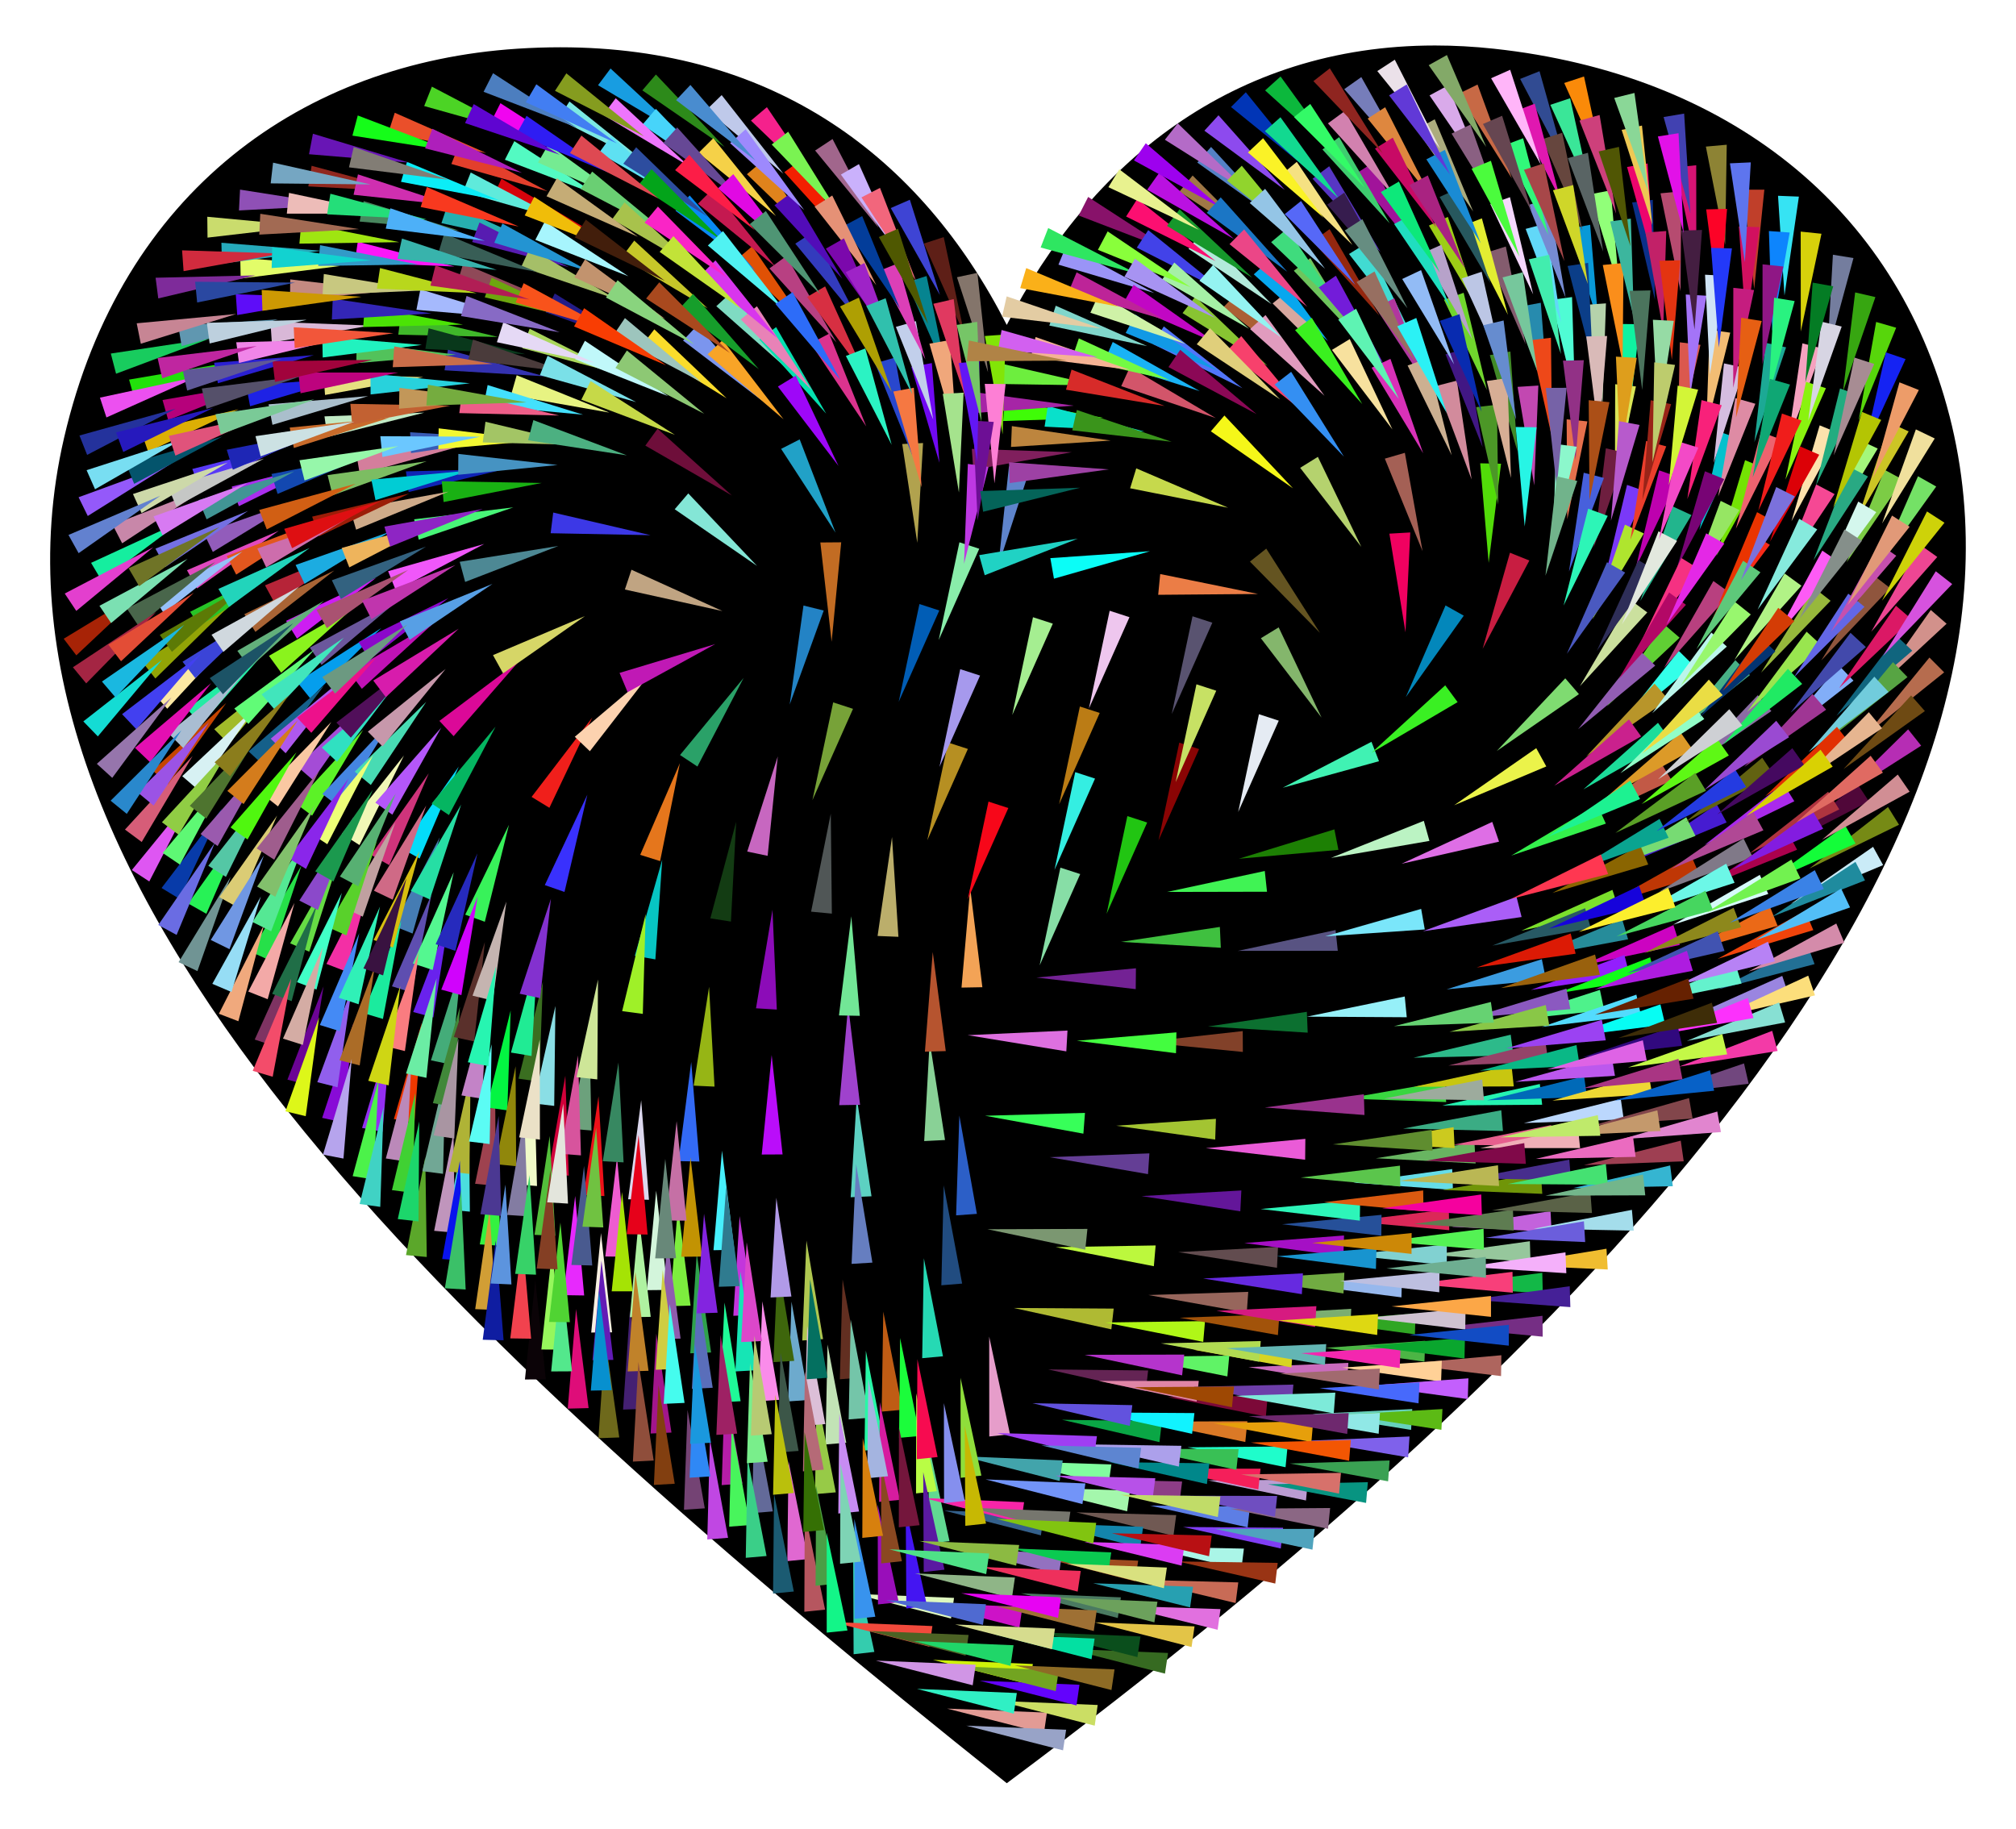 <?xml version="1.0" encoding="UTF-8"?>
<!DOCTYPE svg  PUBLIC '-//W3C//DTD SVG 1.1//EN'  'http://www.w3.org/Graphics/SVG/1.1/DTD/svg11.dtd'>
<svg enable-background="new 0 0 1902.664 1725.869" version="1.1" viewBox="0 0 1902.7 1725.9" xml:space="preserve" xmlns="http://www.w3.org/2000/svg">

	
	
		<path d="m1839.9 392.38c-50.736-197.56-210.29-322.66-429.8-346.39-19.081-2.062-37.637-3.061-55.729-3.061-190.81 0-326.57 111.43-404.19 263.72-81.089-158.94-219.5-262.03-421.32-262.03-13.356 0-27.004 0.452-40.917 1.369-200.72 13.231-373.16 133.26-427.48 367.24-97.723 420.89 364.83 851.14 889.72 1269.7 558.21-415.72 993.72-885.6 889.72-1290.6z" enable-background="new    "/>
		
			
				<polygon points="246.34 361.42 158.75 396.45 153.39 377.51" fill="#B6017B"/>
			
			
				<polygon points="1491.1 647.6 1538.9 566.28 1554.7 577.98" fill="#CBE09E"/>
			
			
				<polygon points="1206.8 208.15 1130 153.43 1143 138.67" fill="#5481C5"/>
			
			
				<polygon points="1172.6 366.39 1088 324.72 1098.4 308.06" fill="#5175FA"/>
			
			
				<polygon points="263.57 534.7 190.13 593.91 179.44 577.38" fill="#27C527"/>
			
			
				<polygon points="1149.6 350.12 1062.4 314.27 1071.7 296.94" fill="#1199E5"/>
			
			
				<polygon points="1331 154.97 1268.7 84.13 1284.8 72.743" fill="#767DBA"/>
			
			
				<polygon points="1229.1 347.92 1154.7 289.88 1168.4 275.7" fill="#AB5F34"/>
			
			
				<polygon points="252.28 612.86 189.94 683.65 176.6 669.17" fill="#24EBA4"/>
			
			
				<polygon points="275.88 629.28 216.05 702.2 202.21 688.19" fill="#A1BB2A"/>
			
			
				<polygon points="359.82 592.72 292.78 659.08 280.46 643.72" fill="#059EED"/>
			
			
				<polygon points="1324.2 1065.1 1416.9 1047.8 1418.5 1067.4" fill="#3BAC84"/>
			
			
				<polygon points="1594 724.42 1659 656.1 1671.8 671.08" fill="#8B6CA4"/>
			
			
				<polygon points="1140.1 1397.1 1234.5 1396.5 1232.6 1416.1" fill="#BB9CD2"/>
			
			
				<polygon points="1542.5 812.31 1620.2 758.88 1629.6 776.18" fill="#461CD1"/>
			
			
				<polygon points="305.72 647.17 249.03 722.57 234.62 709.16" fill="#15608A"/>
			
			
				<polygon points="184.07 748.02 140.89 831.89 124.42 821.1" fill="#DE56F2"/>
			
			
				<polygon points="1033.2 1531.1 1127.4 1534.9 1124.6 1554.4" fill="#E3C447"/>
			
			
				<polygon points="432.97 723.45 396.02 810.24 378.8 800.68" fill="#03DCFA"/>
			
			
				<polygon points="1057.7 1515.5 1151.9 1518.6 1149.2 1538.1" fill="#E170DF"/>
			
			
				<polygon points="320.75 251.06 227.16 262.9 226.74 243.21" fill="#E2FC69"/>
			
			
				<polygon points="1350.1 185.25 1290.8 111.92 1307.3 101.2" fill="#DE873F"/>
			
			
				<polygon points="411.07 586.36 341.51 650.07 329.8 634.24" fill="#C012B5"/>
			
			
				<polygon points="1044.4 862.46 1064 770.19 1082.7 776.26" fill="#21C512"/>
			
			
				<polygon points="1596.1 959.57 1682.1 920.99 1688.3 939.7" fill="#9A85E0"/>
			
			
				<polygon points="1298.5 1093.1 1391.6 1078.3 1392.7 1098" fill="#68B561"/>
			
			
				<polygon points="963.64 1503.7 1057.9 1507.5 1055 1527" fill="#4A7A61"/>
			
			
				<polygon points="1277.2 1116.2 1370.6 1103.3 1371.3 1123" fill="#65DCE8"/>
			
			
				<polygon points="303 236.64 209.46 248.8 208.97 229.11" fill="#26AABB"/>
			
			
				<polygon points="399.57 355.88 306.76 372.75 305.28 353.12" fill="#E6E080"/>
			
			
				<polygon points="443.51 361.76 349.77 372.27 349.63 352.58" fill="#28D2DC"/>
			
			
				<polygon points="197.86 319.59 109.54 352.71 104.59 333.66" fill="#18CC5E"/>
			
			
				<polygon points="1196.2 345.22 1116.1 295.49 1128.1 279.94" fill="#88C432"/>
			
			
				<polygon points="342.75 688.74 294.53 769.81 278.75 758.04" fill="#5CF227"/>
			
			
				<polygon points="1536.8 399.66 1527.9 305.75 1547.6 305.95" fill="#0FF3A1"/>
			
			
				<polygon points="1323 1287.4 1417 1279 1416.7 1298.7" fill="#AE655E"/>
			
			
				<polygon points="213.98 574.28 146.63 640.32 134.39 624.9" fill="#92A406"/>
			
			
				<polygon points="458.89 144.45 366.55 125.16 372.57 106.41" fill="#EA4F2A"/>
			
			
				<polygon points="402.29 760.23 370.66 849.11 352.9 840.61" fill="#CF6A86"/>
			
			
				<polygon points="415.04 790.26 389.38 881.03 371.1 873.73" fill="#457CB3"/>
			
			
				<polygon points="1074.4 1490.9 1168.7 1493.4 1166.2 1512.9" fill="#C86B56"/>
			
			
				<polygon points="430.45 422.28 339.58 447.6 336.3 428.19" fill="#D47E9C"/>
			
			
				<polygon points="893.85 1612.5 988.1 1616.3 985.26 1635.8" fill="#E39B95"/>
			
			
				<polygon points="1250.1 373.53 1179.8 310.56 1194.4 297.35" fill="#E19BBE"/>
			
			
				<polygon points="1186 390.84 1102.8 346.43 1113.9 330.12" fill="#8B0856"/>
			
			
				<polygon points="1350.5 1184.3 1443.9 1171.4 1444.5 1191" fill="#96C79C"/>
			
			
				<polygon points="481.23 413.74 387.92 427.63 387.07 407.96" fill="#385BB5"/>
			
			
				<polygon points="1514.1 854.32 1596.4 808.15 1604.2 826.24" fill="#BF3705"/>
			
			
				<polygon points="1610.3 405.49 1613.6 311.22 1633 313.95" fill="#F2BD74"/>
			
			
				<polygon points="1565.8 841.78 1645.6 791.42 1654.3 809.08" fill="#807988"/>
			
			
				<polygon points="1543.9 535.6 1565.9 443.88 1584.5 450.46" fill="#BD01AE"/>
			
			
				<polygon points="470.18 318.04 375.88 315.87 378.38 296.34" fill="#40B82A"/>
			
			
				<polygon points="1132.3 369.1 1042.4 340.81 1050.2 322.74" fill="#19B3F5"/>
			
			
				<polygon points="1095.4 1385.9 1189.7 1386.1 1187.6 1405.7" fill="#F51F5A"/>
			
			
				<polygon points="495.65 334.26 401.45 329.3 404.53 309.85" fill="#09381B"/>
			
			
				<polygon points="1233.4 959.47 1325.8 940.44 1327.7 960.03" fill="#96F0F8"/>
			
			
				<polygon points="1687.2 417.35 1701.1 324.03 1720.1 328.94" fill="#F5A2BF"/>
			
			
				<polygon points="319.74 193.6 225.54 198.62 226.55 178.95" fill="#8F50B6"/>
			
			
				<polygon points="1008.1 1556.2 1102.4 1560 1099.5 1579.5" fill="#366A21"/>
			
			
				<polygon points="1147.5 394.58 1058.2 364.4 1066.4 346.51" fill="#D2556A"/>
			
			
				<polygon points="1707.6 819.75 1781.9 761.65 1792.3 778.34" fill="#768A15"/>
			
			
				<polygon points="1579.1 872.71 1660.9 825.66 1668.9 843.66" fill="#D6FAFA"/>
			
			
				<polygon points="1102.2 1318.6 1196.5 1317.2 1194.7 1336.9" fill="#7C0938"/>
			
			
				<polygon points="263.12 500.92 186.07 555.34 176.45 538.16" fill="#E049BF"/>
			
			
				<polygon points="335.5 571.76 265.4 634.88 253.82 618.96" fill="#8AF31D"/>
			
			
				<polygon points="281.32 471.67 200.85 520.9 192.38 503.13" fill="#925CBB"/>
			
			
				<polygon points="302.15 491.13 222.9 542.3 214.01 524.73" fill="#E1571E"/>
			
			
				<polygon points="333.7 965.41 323.28 1059.2 304.05 1055" fill="#880BD7"/>
			
			
				<polygon points="507.65 415.71 413.68 423.93 414.02 404.24" fill="#F2F833"/>
			
			
				<polygon points="870.7 1512.6 964.95 1516.5 962.1 1536" fill="#CD12C7"/>
			
			
				<polygon points="1002.3 1339.9 1096.6 1341.4 1094.3 1361" fill="#0AA645"/>
			
			
				<polygon points="209.61 762.99 169.31 848.28 152.48 838.06" fill="#083BA9"/>
			
			
				<polygon points="1525.6 688.06 1584.4 614.24 1598.4 628.04" fill="#33FFE9"/>
			
			
				<polygon points="435.38 910.82 425.97 1004.7 406.7 1000.7" fill="#44AC79"/>
			
			
				<polygon points="1089.4 276.55 998.95 249.76 1006.5 231.57" fill="#9A94F7"/>
			
			
				<polygon points="337.24 516.25 259.53 569.74 250.12 552.44" fill="#B62438"/>
			
			
				<polygon points="1058 888.9 1151.3 874.8 1152.2 894.47" fill="#3FC03F"/>
			
			
				<polygon points="1402.5 167.91 1349.2 90.049 1366.5 80.69" fill="#D9AAEA"/>
			
			
				<polygon points="433.34 217.61 339.4 209.09 343.21 189.78" fill="#48865E"/>
			
			
				<polygon points="982.14 1540.6 1076.4 1544.4 1073.5 1563.9" fill="#0A4E1C"/>
			
			
				<polygon points="310.13 436.14 225.46 477.72 218.67 459.24" fill="#AA2EED"/>
			
			
				<polygon points="1120.8 1365.9 1215.2 1365.1 1213.3 1384.7" fill="#1FFDCB"/>
			
			
				<polygon points="808.59 1035.7 822.54 1129 802.87 1129.9" fill="#5DD1C2"/>
			
			
				<polygon points="1085.4 520.2 994.72 546.13 991.32 526.74" fill="#0BFDF7"/>
			
			
				<polygon points="467.28 1024.8 467.98 1119.1 448.39 1117.2" fill="#9E424F"/>
			
			
				<polygon points="1439.9 325.1 1402.4 238.56 1421.2 232.65" fill="#845C6E"/>
			
			
				<polygon points="240.7 667.9 186.88 745.37 171.98 732.51" fill="#D7F1F3"/>
			
			
				<polygon points="1435.7 878.39 1521.8 839.82 1527.9 858.53" fill="#7BE02C"/>
			
			
				<polygon points="978.16 922.56 1072.1 913.82 1071.9 933.51" fill="#732294"/>
			
			
				<polygon points="508.75 230.87 416.63 210.58 422.85 191.9" fill="#27B0B0"/>
			
			
				<polygon points="1273.8 1152.6 1367.4 1141.3 1367.8 1161" fill="#DB2858"/>
			
			
				<polygon points="504.37 1025 506.82 1119.3 487.19 1117.8" fill="#F0FAC8"/>
			
			
				<polygon points="1251 1272 1345.1 1265.4 1344.4 1285.1" fill="#4CB545"/>
			
			
				<polygon points="1603.9 500.19 1624.5 408.14 1643.2 414.44" fill="#03C1CD"/>
			
			
				<polygon points="1210.6 743.44 1294.4 700.07 1301.5 718.4" fill="#40F2B3"/>
			
			
				<polygon points="349.3 658.81 295.26 736.13 280.39 723.23" fill="#A44CD6"/>
			
			
				<polygon points="407.22 844.18 388.72 936.68 369.93 930.83" fill="#5E4EB0"/>
			
			
				<polygon points="1497.1 714 1561.6 645.16 1574.5 660.04" fill="#B8952A"/>
			
			
				<polygon points="1685.1 452.64 1704.5 360.33 1723.3 366.37" fill="#8AF30F"/>
			
			
				<polygon points="1015.8 1427.3 1110.1 1429.9 1107.5 1449.4" fill="#705953"/>
			
			
				<polygon points="1338.1 237.89 1278.7 164.64 1295.2 153.9" fill="#A1139A"/>
			
			
				<polygon points="669.22 931.34 674.37 1025.5 654.7 1024.6" fill="#96B515"/>
			
			
				<polygon points="368.84 974.14 361.05 1068.1 341.71 1064.5" fill="#932EF2"/>
			
			
				<polygon points="1621.6 468.59 1637.8 375.66 1656.7 381.05" fill="#DE8BA4"/>
			
			
				<polygon points="1761.3 693.59 1821 620.56 1834.9 634.54" fill="#B66C4E"/>
			
			
				<polygon points="284.49 816.92 254.98 906.51 237.02 898.44" fill="#26E049"/>
			
			
				<polygon points="442.54 1049.2 443.47 1143.5 423.87 1141.7" fill="#4BDEDE"/>
			
			
				<polygon points="1570.5 630.35 1617.1 548.35 1633.1 559.82" fill="#B8407F"/>
			
			
				<polygon points="610.99 154.84 526.79 112.31 537.45 95.758" fill="#7CE8E2"/>
			
			
				<polygon points="683.91 138.81 606.23 85.284 619.04 70.326" fill="#2D8A1A"/>
			
			
				<polygon points="984.64 1437.6 1078.9 1441 1076.1 1460.5" fill="#1385AB"/>
			
			
				<polygon points="217.68 827.52 186.33 916.49 168.54 908.04" fill="#709494"/>
			
			
				<polygon points="398.01 965.48 391.12 1059.6 371.74 1056.1" fill="#EE3800"/>
			
			
				<polygon points="279.3 895.16 259.09 987.3 240.4 981.1" fill="#7E3362"/>
			
			
				<polygon points="1699.6 312.9 1699.5 218.57 1719.1 220.6" fill="#D7D10B"/>
			
			
				<polygon points="261.53 769.68 224.17 856.3 207 846.66" fill="#DBCC75"/>
			
			
				<polygon points="1494.4 744.98 1564.8 682.16 1576.3 698.14" fill="#1CDC9A"/>
			
			
				<polygon points="979.9 1469 1074.2 1472.9 1071.3 1492.4" fill="#9F4A1F"/>
			
			
				<polygon points="1478.5 158.01 1434.7 74.481 1453 67.202" fill="#314B92"/>
			
			
				<polygon points="326.5 356.72 236.02 383.4 232.45 364.03" fill="#1E22E5"/>
			
			
				<polygon points="877.42 982.69 891.91 1075.9 872.25 1076.9" fill="#89D196"/>
			
			
				<polygon points="1655.8 417.27 1666.5 323.54 1685.7 327.79" fill="#1CA995"/>
			
			
				<polygon points="401.4 1091.9 402.79 1186.3 383.18 1184.5" fill="#5BA72A"/>
			
			
				<polygon points="468.75 1081.5 472.48 1175.7 452.83 1174.4" fill="#34F240"/>
			
			
				<polygon points="564.87 1034.6 570.44 1128.8 550.77 1127.9" fill="#ED1119"/>
			
			
				<polygon points="1621 960.44 1706.6 920.78 1713 939.41" fill="#FCDE7B"/>
			
			
				<polygon points="513.71 355.12 419.55 349.46 422.77 330.04" fill="#3432B0"/>
			
			
				<polygon points="1484.5 1121.3 1576.3 1099.9 1578.8 1119.5" fill="#35B5D1"/>
			
			
				<polygon points="1768 652.77 1822.3 575.68 1837.2 588.65" fill="#D2918B"/>
			
			
				<polygon points="1238.7 1334.4 1332.9 1329.8 1331.8 1349.5" fill="#66D1BC"/>
			
			
				<polygon points="381.22 713.04 339.29 797.54 322.66 786.99" fill="#F1F7B6"/>
			
			
				<polygon points="315.48 538.42 241.03 596.35 230.62 579.63" fill="#A96435"/>
			
			
				<polygon points="249.14 807.24 216.58 895.78 198.91 887.09" fill="#7097E3"/>
			
			
				<polygon points="320.66 808.35 291.89 898.19 273.87 890.26" fill="#66DC45"/>
			
			
				<polygon points="559 677.16 518.51 762.36 501.71 752.1" fill="#F01F1B"/>
			
			
				<polygon points="1285.9 324.1 1221.1 255.53 1236.7 243.58" fill="#6EC55D"/>
			
			
				<polygon points="996.41 1177 1090.7 1175.4 1089 1195" fill="#BCF83D"/>
			
			
				<polygon points="582.36 1092.2 590.95 1186.1 571.26 1185.8" fill="#EE5CD0"/>
			
			
				<polygon points="299.2 853.6 275.26 944.85 256.84 937.89" fill="#206E47"/>
			
			
				<polygon points="1502.2 184.82 1463.2 98.931 1481.9 92.706" fill="#3AE698"/>
			
			
				<polygon points="490.13 623.68 428.11 694.76 414.71 680.34" fill="#DB0998"/>
			
			
				<polygon points="249.31 872.65 224.97 963.79 206.59 956.75" fill="#F0A97D"/>
			
			
				<polygon points="549.9 420.01 455.6 417.54 458.17 398.02" fill="#A3C565"/>
			
			
				<polygon points="385.19 181 290.99 175.91 294.1 156.47" fill="#90271E"/>
			
			
				<polygon points="584.09 352.75 492.89 328.63 499.89 310.22" fill="#AAD75B"/>
			
			
				<polygon points="375.59 566.68 303.49 627.5 292.43 611.2" fill="#6B579C"/>
			
			
				<polygon points="425.81 142.56 332.61 128.01 337.66 108.98" fill="#15FD19"/>
			
			
				<polygon points="1684.2 278.9 1678.1 184.77 1697.8 185.55" fill="#36E3F3"/>
			
			
				<polygon points="351.02 825.69 326.47 916.77 308.1 909.69" fill="#F32FA5"/>
			
			
				<polygon points="312.72 681.3 262.35 761.05 246.89 748.86" fill="#FAC8A2"/>
			
			
				<polygon points="516.72 180.54 425.99 154.74 433.32 136.47" fill="#E33F2C"/>
			
			
				<polygon points="603.79 326.6 515.01 294.73 523.56 276.99" fill="#231C88"/>
			
			
				<polygon points="739.36 163.94 666.98 103.45 681.11 89.745" fill="#BFC9EA"/>
			
			
				<polygon points="938.84 1542.5 1033.1 1546.4 1030.2 1565.9" fill="#03E0A2"/>
			
			
				<polygon points="734.06 713.85 724.5 807.7 705.23 803.67" fill="#C767C0"/>
			
			
				<polygon points="1079.1 983.52 1172.9 973.09 1173 992.78" fill="#824129"/>
			
			
				<polygon points="972.26 1403.6 1066.5 1406.8 1063.8 1426.3" fill="#A4F7AC"/>
			
			
				<polygon points="614 505.07 519.69 503.24 522.12 483.71" fill="#3C38E6"/>
			
			
				<polygon points="181.78 713.46 133.75 794.64 117.94 782.91" fill="#D65D78"/>
			
			
				<polygon points="1690.8 491.95 1717.4 401.42 1735.6 408.9" fill="#FCE2AD"/>
			
			
				<polygon points="619.32 1123.7 630.18 1217.4 610.5 1217.6" fill="#D3F5DB"/>
			
			
				<polygon points="1178.3 1290.2 1272.6 1286.2 1271.4 1305.9" fill="#CA6BBD"/>
			
			
				<polygon points="885.92 604.08 905.5 511.8 924.23 517.88" fill="#89EDAA"/>
			
			
				<polygon points="1582.9 535.39 1609.1 444.76 1627.3 452.17" fill="#780475"/>
			
			
				<polygon points="272.94 419.4 188.3 461.06 181.5 442.59" fill="#5839F7"/>
			
			
				<polygon points="420.41 1013.5 418.14 1107.8 398.61 1105.3" fill="#71A795"/>
			
			
				<polygon points="776.69 179.25 708.74 113.82 723.8 101.14" fill="#F5218C"/>
			
			
				<polygon points="1486.5 374.64 1464.2 282.99 1483.7 280.35" fill="#4FFCD4"/>
			
			
				<polygon points="1584.5 1006.7 1672.6 972.85 1677.7 991.87" fill="#F33AA7"/>
			
			
				<polygon points="1515 164.37 1476.3 78.328 1495 72.176" fill="#FA8A09"/>
			
			
				<polygon points="1362 1213.4 1455.6 1201.2 1456.1 1220.9" fill="#13B847"/>
			
			
				<polygon points="1528.5 273.56 1500.9 183.36 1520.2 179.59" fill="#91FF79"/>
			
			
				<polygon points="1493.1 911.23 1579.4 873.06 1585.4 891.8" fill="#CC03C1"/>
			
			
				<polygon points="1511.9 821.85 1591.5 771.26 1600.2 788.89" fill="#77DB73"/>
			
			
				<polygon points="367.62 274.6 273.69 283.35 273.92 263.67" fill="#C48A81"/>
			
			
				<polygon points="1168.6 766.33 1188.2 674.05 1206.9 680.13" fill="#E5EBF3"/>
			
			
				<polygon points="1146.9 323.28 1060.3 285.96 1069.9 268.78" fill="#C107C4"/>
			
			
				<polygon points="1577.6 695.6 1637.8 623.01 1651.6 637.1" fill="#48B086"/>
			
			
				<polygon points="684.19 1307.3 700.75 1400.1 681.11 1401.6" fill="#B51EA8"/>
			
			
				<polygon points="527.02 515.25 439.01 549.21 433.88 530.2" fill="#4D8894"/>
			
			
				<polygon points="641.69 720.2 623.01 812.66 604.22 806.77" fill="#E5761C"/>
			
			
				<polygon points="1192 232.57 1113.1 180.91 1125.6 165.65" fill="#9F7846"/>
			
			
				<polygon points="1126 1273.8 1220.3 1270.9 1218.9 1290.5" fill="#D7D524"/>
			
			
				<polygon points="1423.1 1193.8 1516.2 1178.5 1517.4 1198.1" fill="#F0BD30"/>
			
			
				<polygon points="865.71 512.3 851.52 419.04 871.18 418.12" fill="#B1A24E"/>
			
			
				<polygon points="1390.4 199.64 1336.8 122.02 1354.1 112.58" fill="#ACAC7E"/>
			
			
				<polygon points="1334.1 998.22 1425.8 976.48 1428.4 996" fill="#2DBA8A"/>
			
			
				<polygon points="1333.8 1211.6 1427.5 1200.3 1427.8 1220" fill="#F83F7A"/>
			
			
				<polygon points="1662.1 634.8 1712.2 554.86 1727.7 567" fill="#97B83C"/>
			
			
				<polygon points="1443.9 903.75 1531 867.6 1536.6 886.47" fill="#268C9A"/>
			
			
				<polygon points="1513.7 549.37 1535.6 457.62 1554.2 464.16" fill="#7A39F8"/>
			
			
				<polygon points="404.67 729.82 367.37 816.47 350.2 806.84" fill="#CF347B"/>
			
			
				<polygon points="1079.7 1459.7 1174 1461.5 1171.6 1481" fill="#AAF5E7"/>
			
			
				<polygon points="524.1 285.29 431.45 267.52 437.16 248.68" fill="#8F4958"/>
			
			
				<polygon points="1447 277.86 1406.6 192.64 1425.1 186.1" fill="#F5D7FD"/>
			
			
				<polygon points="806.17 1504.2 900.43 1508 897.58 1527.5" fill="#DEF8BE"/>
			
			
				<polygon points="1608.7 797.52 1683.1 739.49 1693.5 756.19" fill="#AA2AEB"/>
			
			
				<polygon points="435.23 759.29 405.64 848.86 387.69 840.77" fill="#26DEA4"/>
			
			
				<polygon points="619.42 1258.7 633.73 1352 614.06 1352.9" fill="#A2168C"/>
			
			
				<polygon points="940.88 1516 1035.1 1519.8 1032.3 1539.3" fill="#9E7034"/>
			
			
				<polygon points="805.19 1466.8 825.21 1559 805.64 1561.2" fill="#34CCAE"/>
			
			
				<polygon points="1492.3 776.62 1567.5 719.66 1577.7 736.51" fill="#C25946"/>
			
			
				<polygon points="795.25 1207.4 812.27 1300.1 792.64 1301.7" fill="#622F21"/>
			
			
				<polygon points="536.91 252.13 445.62 228.4 452.53 209.96" fill="#571CB1"/>
			
			
				<polygon points="1011.5 426.79 918.59 443.29 917.19 423.65" fill="#801F5D"/>
			
			
				<polygon points="1583.6 417.36 1585.4 323.05 1604.9 325.46" fill="#DB584E"/>
			
			
				<polygon points="481.97 953.59 478.81 1047.9 459.31 1045.2" fill="#03F542"/>
			
			
				<polygon points="1426.3 807.48 1507.4 759.38 1515.6 777.28" fill="#34F04C"/>
			
			
				<polygon points="505.21 1208 515.12 1301.8 495.44 1301.9" fill="#0B0307"/>
			
			
				<polygon points="1342.8 878.89 1431.3 846.36 1436.1 865.45" fill="#AA5EF7"/>
			
			
				<polygon points="908.11 1462.2 1002.4 1466 999.51 1485.5" fill="#9371C0"/>
			
			
				<polygon points="297.09 612.73 234.42 683.23 221.15 668.68" fill="#61FC77"/>
			
			
				<polygon points="554.58 216.47 465.11 186.56 473.27 168.64" fill="#D6030B"/>
			
			
				<polygon points="521.11 1179.8 530.63 1273.7 510.94 1273.6" fill="#96F75C"/>
			
			
				<polygon points="1679.2 544.78 1714.1 457.15 1731.5 466.31" fill="#F54894"/>
			
			
				<polygon points="241.16 259.89 149.37 281.64 146.85 262.12" fill="#7E2B9A"/>
			
			
				<polygon points="639.84 1138.7 651.76 1232.2 632.08 1232.7" fill="#7DED3E"/>
			
			
				<polygon points="171.63 491.72 96.01 548.11 85.951 531.19" fill="#15EE9F"/>
			
			
				<polygon points="428.01 1069.1 429.36 1163.4 409.75 1161.6" fill="#C095BC"/>
			
			
				<polygon points="1559.4 673.09 1615.2 596.98 1629.8 610.2" fill="#BBF5EB"/>
			
			
				<polygon points="544.48 120.42 456.4 86.637 465.34 69.09" fill="#4C7EBF"/>
			
			
				<polygon points="1587.1 899.79 1670.4 855.5 1677.7 873.76" fill="#EB6917"/>
			
			
				<polygon points="1331.2 314.15 1273.2 239.71 1289.9 229.3" fill="#41DBD2"/>
			
			
				<polygon points="1041.1 394.26 946.8 397.34 948.21 377.7" fill="#3FFC07"/>
			
			
				<polygon points="266.12 239.26 173.27 255.9 171.84 236.26" fill="#D12B3E"/>
			
			
				<polygon points="1393.7 913.1 1482.4 880.96 1487.1 900.07" fill="#DC1A05"/>
			
			
				<polygon points="1200.2 287.09 1121.7 234.85 1134.2 219.68" fill="#B2EADB"/>
			
			
				<polygon points="357.35 1018.9 352.28 1113.1 332.84 1110" fill="#4CF24A"/>
			
			
				<polygon points="1342.6 520.18 1307 432.84 1325.9 427.34" fill="#A46055"/>
			
			
				<polygon points="941.77 1605.2 1036 1609.1 1033.2 1628.6" fill="#CBDE64"/>
			
			
				<polygon points="1516.6 666.59 1570.3 588.99 1585.2 601.82" fill="#60CF34"/>
			
			
				<polygon points="1742.9 530.68 1778.7 443.4 1796 452.73" fill="#7CCC45"/>
			
			
				<polygon points="444.13 1013.5 443.04 1107.9 423.48 1105.6" fill="#AFB336"/>
			
			
				<polygon points="1494.9 1099.6 1586.3 1076.5 1589.1 1096" fill="#9E3F52"/>
			
			
				<polygon points="328.06 636.86 269.58 710.87 255.49 697.12" fill="#AE58ED"/>
			
			
				<polygon points="747.02 1228.4 763.47 1321.2 743.83 1322.6" fill="#6DAACD"/>
			
			
				<polygon points="1479.2 490.08 1478.6 395.76 1498.2 397.69" fill="#E6704D"/>
			
			
				<polygon points="1247.3 677.27 1190 602.34 1206.8 592.08" fill="#84B66C"/>
			
			
				<polygon points="416.49 686.61 370.3 768.86 354.23 757.48" fill="#B457FA"/>
			
			
				<polygon points="1266.7 1290.7 1360.8 1284.2 1360.1 1303.9" fill="#FFD197"/>
			
			
				<polygon points="494.81 1053.6 498.3 1147.9 478.66 1146.6" fill="#837CA2"/>
			
			
				<polygon points="398.66 274.18 304.41 278.23 305.62 258.58" fill="#C8C880"/>
			
			
				<polygon points="1021.4 1396.1 1115.7 1398.2 1113.2 1417.7" fill="#8D3D86"/>
			
			
				<polygon points="373.12 775.93 342.4 865.12 324.55 856.8" fill="#C0A0A0"/>
			
			
				<polygon points="648.9 1330.6 665.17 1423.5 645.53 1424.8" fill="#744374"/>
			
			
				<polygon points="1489.4 688.23 1548.1 614.39 1562.2 628.18" fill="#925DB3"/>
			
			
				<polygon points="1227.6 1111.3 1321.3 1100.1 1321.6 1119.8" fill="#5BC54C"/>
			
			
				<polygon points="594.53 1236.2 607.72 1329.6 588.05 1330.3" fill="#442072"/>
			
			
				<polygon points="368.95 680.78 319.86 761.34 304.2 749.39" fill="#4585E1"/>
			
			
				<polygon points="1530.1 1075.2 1620.8 1049 1624.2 1068.4" fill="#E185CF"/>
			
			
				<polygon points="1419.3 206.5 1370 126.08 1387.8 117.6" fill="#8A6082"/>
			
			
				<polygon points="1466.9 741.56 1537.4 678.96 1548.9 694.98" fill="#CA218D"/>
			
			
				<polygon points="1426.9 168.4 1376.8 88.446 1394.5 79.795" fill="#C76945"/>
			
			
				<polygon points="1082.7 326.64 990.37 307.26 996.41 288.52" fill="#80D6CB"/>
			
			
				<polygon points="1423.2 297.13 1380.2 213.18 1398.6 206.08" fill="#E3ED32"/>
			
			
				<polygon points="1592.1 982.36 1679.1 946.06 1684.8 964.92" fill="#87E0D3"/>
			
			
				<polygon points="581.21 282.24 491.89 251.9 500.14 234.02" fill="#A5BF68"/>
			
			
				<polygon points="698.03 1147.7 711.78 1241 692.1 1241.8" fill="#C335DC"/>
			
			
				<polygon points="1093.4 793.15 1113 700.88 1131.7 706.95" fill="#8A0404"/>
			
			
				<polygon points="1106.2 237.2 1018.1 203.41 1027 185.86" fill="#88126A"/>
			
			
				<polygon points="886.62 436.72 860.1 346.2 879.47 342.66" fill="#7009F2"/>
			
			
				<polygon points="1753.6 488.41 1783.5 398.95 1801.4 407.12" fill="#CCC525"/>
			
			
				<polygon points="1406.6 267.14 1358.7 185.87 1376.7 177.7" fill="#27585E"/>
			
			
				<polygon points="367.96 501.86 287.43 550.98 278.99 533.2" fill="#1CACE1"/>
			
			
				<polygon points="1444.8 934.28 1533.1 901.23 1538 920.29" fill="#931FFD"/>
			
			
				<polygon points="763.22 310.27 694.9 245.22 709.89 232.46" fill="#E05105"/>
			
			
				<polygon points="1655.6 272.83 1645.5 179.04 1665.2 178.98" fill="#C03F2A"/>
			
			
				<polygon points="614.49 634.4 556.71 708.96 542.49 695.34" fill="#FCD2AF"/>
			
			
				<polygon points="670.05 1358.6 687.15 1451.3 667.52 1452.9" fill="#C047E3"/>
			
			
				<polygon points="806.35 1433.5 826.13 1525.8 806.55 1527.8" fill="#3893EE"/>
			
			
				<polygon points="1370.2 1157.8 1463.4 1143 1464.4 1162.6" fill="#C362DC"/>
			
			
				<polygon points="1621.3 933.74 1705.7 891.46 1712.6 909.89" fill="#227095"/>
			
			
				<polygon points="556.8 256.45 466.52 229.12 474.16 210.97" fill="#2394D2"/>
			
			
				<polygon points="1103.9 358.77 1011.9 337.98 1018.2 319.33" fill="#73FA43"/>
			
			
				<polygon points="1105.9 673.88 1125.5 581.61 1144.2 587.68" fill="#595370"/>
			
			
				<polygon points="1637 622.83 1684.3 541.21 1700.2 552.8" fill="#B1F386"/>
			
			
				<polygon points="1420.3 963.24 1510 934.2 1514.1 953.46" fill="#4EF28B"/>
			
			
				<polygon points="942.25 533.88 952.24 440.08 971.5 444.2" fill="#5E84CC"/>
			
			
				<polygon points="1231.7 389.83 1157.8 331.28 1171.5 317.2" fill="#F7416C"/>
			
			
				<polygon points="621.49 1307.2 636.8 1400.3 617.15 1401.4" fill="#823F10"/>
			
			
				<polygon points="1164.7 225.6 1082.7 179.07 1094.1 163.05" fill="#BA11E1"/>
			
			
				<polygon points="603.03 1149.2 614.16 1242.8 594.47 1243.1" fill="#AFF2A1"/>
			
			
				<polygon points="1658.8 575.37 1698.1 489.61 1715.1 499.64" fill="#86EADD"/>
			
			
				<polygon points="1316.6 186.32 1253.3 116.44 1269.2 104.81" fill="#D281AF"/>
			
			
				<polygon points="854.81 1423.6 874.97 1515.8 855.4 1518" fill="#4415F2"/>
			
			
				<polygon points="1073.2 258.43 982.16 233.57 989.3 215.22" fill="#2EE661"/>
			
			
				<polygon points="1095.6 1267.8 1189.9 1265.6 1188.4 1285.2" fill="#B1DB52"/>
			
			
				<polygon points="711.98 1333.7 729.42 1426.4 709.8 1428" fill="#636A99"/>
			
			
				<polygon points="378.77 868.92 361.43 961.64 342.56 956.02" fill="#1BEB9E"/>
			
			
				<polygon points="605.16 1038.3 612.51 1132.3 592.83 1131.8" fill="#DCD8EE"/>
			
			
				<polygon points="284.07 355.04 194.91 385.83 190.46 366.65" fill="#55506A"/>
			
			
				<polygon points="506.35 256.54 413.62 239.23 419.23 220.36" fill="#385E56"/>
			
			
				<polygon points="712.95 255.53 637.53 198.88 650.93 184.46" fill="#0988F5"/>
			
			
				<polygon points="1270.6 1036.8 1363.5 1020.5 1364.9 1040.1" fill="#39D640"/>
			
			
				<polygon points="1017.2 508.35 929.38 542.88 924.13 523.9" fill="#20D2C4"/>
			
			
				<polygon points="1085.4 1420.9 1179.7 1421.9 1177.5 1441.5" fill="#5D7EE5"/>
			
			
				<polygon points="1647.8 307.82 1641.1 213.73 1660.8 214.39" fill="#D2105F"/>
			
			
				<polygon points="152.92 622.68 92.336 694.98 78.646 680.83" fill="#14DCD4"/>
			
			
				<polygon points="910.29 316.04 871.96 229.84 890.68 223.76" fill="#5E1F17"/>
			
			
				<polygon points="1524.2 456.93 1524.4 362.6 1544 364.7" fill="#DAE657"/>
			
			
				<polygon points="1733.7 754.52 1800.9 688.35 1813.2 703.74" fill="#B62DB4"/>
			
			
				<polygon points="1343.2 427.81 1294.5 347.04 1312.3 338.68" fill="#D931B8"/>
			
			
				<polygon points="453.28 412.15 360.91 431.27 358.95 411.67" fill="#6BC7FF"/>
			
			
				<polygon points="828.32 1419.8 848.2 1512.1 828.63 1514.2" fill="#990EBA"/>
			
			
				<polygon points="833.65 1237.9 851.74 1330.5 832.13 1332.2" fill="#BF5C14"/>
			
			
				<polygon points="1586.1 274.86 1567.2 182.45 1586.8 180.53" fill="#B64B70"/>
			
			
				<polygon points="956.73 1234.4 1051.1 1235 1048.9 1254.6" fill="#AFBA33"/>
			
			
				<polygon points="355.06 545.21 280.3 602.74 269.99 585.97" fill="#CD1DF2"/>
			
			
				<polygon points="288.92 790.56 255.89 878.92 238.27 870.14" fill="#55E894"/>
			
			
				<polygon points="1367 1005.6 1458.5 982.64 1461.3 1002.1" fill="#954369"/>
			
			
				<polygon points="1515.1 753.29 1586.2 691.36 1597.5 707.48" fill="#DC9A28"/>
			
			
				<polygon points="232.75 552.5 162.27 615.2 150.79 599.2" fill="#5C7A06"/>
			
			
				<polygon points="1733.2 675.55 1790.5 600.59 1804.8 614.11" fill="#10657E"/>
			
			
				<polygon points="849.51 1262.7 868.14 1355.2 848.54 1357" fill="#1BFD3B"/>
			
			
				<polygon points="645.44 128.76 564.44 80.419 576.24 64.657" fill="#189DE1"/>
			
			
				<polygon points="1118.7 324.55 1029.1 295.16 1037.2 277.19" fill="#CFF2A7"/>
			
			
				<polygon points="374.97 643.72 318.08 718.96 303.7 705.52" fill="#30E0C1"/>
			
			
				<polygon points="423.66 867.01 409 960.19 389.98 955.12" fill="#6922ED"/>
			
			
				<polygon points="1083.8 1222.2 1178.1 1219.2 1176.7 1238.8" fill="#97665C"/>
			
			
				<polygon points="434.06 950.3 427.98 1044.4 408.57 1041.1" fill="#418839"/>
			
			
				<polygon points="1157 276.5 1072.9 233.71 1083.7 217.19" fill="#4242E8"/>
			
			
				<polygon points="880.78 395.98 845.52 308.49 864.45 303.08" fill="#C2CFEB"/>
			
			
				<polygon points="487 300.52 393.02 292.39 396.76 273.06" fill="#A5B9FD"/>
			
			
				<polygon points="477.42 442.54 385.65 464.37 383.11 444.85" fill="#1024B5"/>
			
			
				<polygon points="1552.1 899.32 1636.2 856.7 1643.2 875.09" fill="#8D881C"/>
			
			
				<polygon points="930.18 1396.2 1024.4 1400 1021.6 1419.5" fill="#7294F8"/>
			
			
				<polygon points="225.21 386.27 139.83 426.38 133.36 407.78" fill="#DCAF05"/>
			
			
				<polygon points="234.08 482.14 156.04 535.13 146.74 517.78" fill="#7470E3"/>
			
			
				<polygon points="1754.2 396.72 1770.7 303.84 1789.6 309.29" fill="#57D60B"/>
			
			
				<polygon points="1608.6 837.28 1686.8 784.54 1696.1 801.93" fill="#AB014D"/>
			
			
				<polygon points="1302.9 237.9 1238.8 168.69 1254.5 156.89" fill="#5736C4"/>
			
			
				<polygon points="1723.6 504.21 1754.3 415 1772.2 423.31" fill="#A4F77C"/>
			
			
				<polygon points="871.94 1187.5 889.98 1280 870.36 1281.8" fill="#26D9B4"/>
			
			
				<polygon points="274.86 923.54 257.36 1016.2 238.5 1010.6" fill="#F34C6A"/>
			
			
				<polygon points="802.88 1245.3 820.59 1338 800.97 1339.6" fill="#74C5A9"/>
			
			
				<polygon points="1112 1181.7 1206.2 1176.8 1205.2 1196.5" fill="#624C4F"/>
			
			
				<polygon points="1361.2 1043.3 1453.3 1023 1455.5 1042.6" fill="#25F3B1"/>
			
			
				<polygon points="457.62 889.06 447.52 982.85 428.27 978.71" fill="#5A302B"/>
			
			
				<polygon points="216.87 706.72 168.6 787.77 152.83 775.98" fill="#90CD44"/>
			
			
				<polygon points="1267.8 293.89 1199.7 228.55 1214.8 215.85" fill="#3FDB7D"/>
			
			
				<polygon points="1284.8 516.1 1227.1 441.52 1243.8 431.15" fill="#B5D26E"/>
			
			
				<polygon points="332 932.74 318.56 1026.1 299.47 1021.3" fill="#915FED"/>
			
			
				<polygon points="1031.7 1494.2 1126 1497.5 1123.2 1517" fill="#27A0B1"/>
			
			
				<polygon points="1359.2 140.36 1299.9 67.07 1316.4 56.34" fill="#EBE1E9"/>
			
			
				<polygon points="551.63 148.43 463.44 114.96 472.3 97.381" fill="#F005F0"/>
			
			
				<polygon points="1531.4 342.53 1512.7 250.08 1532.3 248.2" fill="#FA8E1B"/>
			
			
				<polygon points="891 1425.6 985.26 1429.5 982.41 1449" fill="#34608B"/>
			
			
				<polygon points="535.57 351.3 441.96 339.66 446.41 320.48" fill="#4A3B3B"/>
			
			
				<polygon points="429.06 251.54 334.8 247.67 337.66 228.19" fill="#FC17F8"/>
			
			
				<polygon points="564.63 184.42 476.51 150.76 485.42 133.2" fill="#53FAC2"/>
			
			
				<polygon points="675.07 607.86 592.35 653.21 584.74 635.05" fill="#C019B5"/>
			
			
				<polygon points="981.21 911.11 1000.8 818.83 1019.5 824.9" fill="#87DEA6"/>
			
			
				<polygon points="194.11 460.92 115.3 512.75 106.25 495.26" fill="#C887A9"/>
			
			
				<polygon points="1080.1 407.28 985.87 402.68 988.88 383.22" fill="#09E0CB"/>
			
			
				<polygon points="600.4 379.47 509.55 354.07 516.8 335.76" fill="#7AE0E8"/>
			
			
				<polygon points="213.5 663.44 158.72 740.23 143.97 727.19" fill="#C54500"/>
			
			
				<polygon points="880.54 1566.5 974.8 1570.4 971.95 1589.9" fill="#CFF209"/>
			
			
				<polygon points="1617.4 436.79 1627.1 342.96 1646.4 347.02" fill="#D5BDE0"/>
			
			
				<polygon points="542.83 1128.7 551.34 1222.6 531.66 1222.3" fill="#E729FD"/>
			
			
				<polygon points="630.56 373.88 542.89 339.06 552.03 321.62" fill="#C0F8FA"/>
			
			
				<polygon points="1726.3 697.5 1786.6 624.92 1800.3 639.01" fill="#57A443"/>
			
			
				<polygon points="543.7 1235.4 555.52 1328.9 535.84 1329.4" fill="#DE0D79"/>
			
			
				<polygon points="1473.4 304.2 1439.9 216.02 1458.9 210.98" fill="#62D8F8"/>
			
			
				<polygon points="1196.6 1400.8 1291 1398.8 1289.3 1418.4" fill="#089481"/>
			
			
				<polygon points="1714.8 559.25 1753.8 473.37 1770.8 483.34" fill="#D4F7ED"/>
			
			
				<polygon points="512.36 926.5 508.89 1020.8 489.4 1018" fill="#3A6E20"/>
			
			
				<polygon points="913.28 976.95 1007.5 972.58 1006.4 992.24" fill="#DE70E0"/>
			
			
				<polygon points="1147.2 246.39 1062.8 204.32 1073.4 187.7" fill="#FC0F71"/>
			
			
				<polygon points="1153 196.65 1070.2 151.4 1081.4 135.21" fill="#9D01EE"/>
			
			
				<polygon points="428.22 823.19 408.38 915.41 389.66 909.28" fill="#54F790"/>
			
			
				<polygon points="1408.5 892.4 1496 857.14 1501.4 876.07" fill="#275964"/>
			
			
				<polygon points="462.04 1142.2 468.16 1236.3 448.49 1235.5" fill="#D19E35"/>
			
			
				<polygon points="1542.1 300.61 1519.7 208.98 1539.2 206.32" fill="#3CB69E"/>
			
			
				<polygon points="1461.5 379.79 1434.8 289.3 1454.2 285.74" fill="#278BAE"/>
			
			
				<polygon points="1672.6 312.32 1669.5 218.04 1689.1 219.44" fill="#0D85FD"/>
			
			
				<polygon points="694.8 775.55 689.86 869.75 670.42 866.68" fill="#133C13"/>
			
			
				<polygon points="873.35 339.22 829.28 255.82 847.55 248.48" fill="#DC3FB7"/>
			
			
				<polygon points="221.84 599.62 157.81 668.89 144.83 654.09" fill="#FCE8A3"/>
			
			
				<polygon points="999.6 759.04 1019.2 666.77 1037.9 672.84" fill="#BB7C15"/>
			
			
				<polygon points="1065.9 1280.6 1160.2 1279.4 1158.4 1299" fill="#60F366"/>
			
			
				<polygon points="1545.9 611.57 1586.9 526.65 1603.7 537.02" fill="#F53182"/>
			
			
				<polygon points="1508.7 306.13 1481.5 215.82 1500.8 212.13" fill="#0999D7"/>
			
			
				<polygon points="1350.1 369.36 1298.4 290.45 1315.9 281.44" fill="#B1369E"/>
			
			
				<polygon points="880.33 898.45 892.61 991.98 872.93 992.5" fill="#B6542F"/>
			
			
				<polygon points="486.61 1006.3 487.16 1100.6 467.57 1098.7" fill="#90870B"/>
			
			
				<polygon points="1493.5 217.71 1455.7 131.31 1474.4 125.33" fill="#66463E"/>
			
			
				<polygon points="349.5 307.26 256.54 323.28 255.24 303.64" fill="#D9B8D7"/>
			
			
				<polygon points="1370.1 429.65 1328.5 344.96 1347 338.18" fill="#CCB091"/>
			
			
				<polygon points="905.43 1052.8 922 1145.6 902.37 1147" fill="#2C5FC7"/>
			
			
				<polygon points="1301.9 298.01 1238.9 227.79 1254.9 216.25" fill="#94270F"/>
			
			
				<polygon points="893.6 352.87 855.76 266.46 874.52 260.49" fill="#068490"/>
			
			
				<polygon points="1507 614.38 1546.3 528.63 1563.2 538.65" fill="#2E2E58"/>
			
			
				<polygon points="1268.4 430.98 1203 363 1218.6 350.9" fill="#348FF2"/>
			
			
				<polygon points="1650.4 916.86 1733.1 871.58 1740.7 889.74" fill="#D48BAA"/>
			
			
				<polygon points="734.06 1191.2 749.58 1284.3 729.93 1285.5" fill="#3E660C"/>
			
			
				<polygon points="1182 262.12 1101.4 213.19 1113.3 197.51" fill="#16972B"/>
			
			
				<polygon points="1074.7 1367.3 1169 1367.6 1166.9 1387.2" fill="#39C055"/>
			
			
				<polygon points="507.37 902.44 501.64 996.6 482.22 993.36" fill="#20EB94"/>
			
			
				<polygon points="1365.3 933.71 1455.2 905.24 1459.1 924.53" fill="#3B9CE0"/>
			
			
				<polygon points="817.2 1274.7 835.52 1367.2 815.91 1369" fill="#27F8A6"/>
			
			
				<polygon points="789.52 323.23 726.2 253.31 742.09 241.69" fill="#B84082"/>
			
			
				<polygon points="1512.5 380.58 1496 287.69 1515.7 286.3" fill="#B5D2AB"/>
			
			
				<polygon points="1648.9 671.89 1705.1 596.17 1719.6 609.5" fill="#99E54F"/>
			
			
				<polygon points="1663.4 343.79 1663.5 249.46 1683.1 251.53" fill="#8F1785"/>
			
			
				<polygon points="395.87 803.24 370.93 894.22 352.59 887.06" fill="#D7BE10"/>
			
			
				<polygon points="1268.2 352.73 1201.1 286.36 1216.4 273.89" fill="#D7A79F"/>
			
			
				<polygon points="1047 1379.9 1141.4 1381 1139.1 1400.6" fill="#00878A"/>
			
			
				<polygon points="836.28 1510.2 930.54 1514 927.69 1533.5" fill="#4F6AD1"/>
			
			
				<polygon points="1179.2 182.22 1099.4 131.88 1111.6 116.42" fill="#B46BC7"/>
			
			
				<polygon points="430.28 334.69 336.29 342.76 336.66 323.07" fill="#52C25B"/>
			
			
				<polygon points="746.73 351.44 676.05 288.97 690.55 275.66" fill="#7FDBC2"/>
			
			
				<polygon points="400.51 389.42 309.03 412.44 306.24 392.95" fill="#C1EAC5"/>
			
			
				<polygon points="667.92 291.03 586.82 242.86 598.58 227.07" fill="#C7C729"/>
			
			
				<polygon points="1215 256.55 1138.9 200.84 1152.1 186.25" fill="#1B76C5"/>
			
			
				<polygon points="197.26 681.77 144.98 760.29 129.82 747.73" fill="#9B53E5"/>
			
			
				<polygon points="1140.1 968.75 1233.4 954.91 1234.2 974.58" fill="#0C7030"/>
			
			
				<polygon points="647.05 191.44 565.35 144.29 576.92 128.36" fill="#5EE0F2"/>
			
			
				<polygon points="744.19 1378.9 762.7 1471.4 743.09 1473.3" fill="#E068D1"/>
			
			
				<polygon points="931.96 1160.1 1026.3 1159.8 1024.3 1179.4" fill="#7B9771"/>
			
			
				<polygon points="781.03 1268.9 798.71 1361.6 779.09 1363.2" fill="#C2E3B6"/>
			
			
				<polygon points="1361.3 1123 1454.3 1107 1455.6 1126.7" fill="#709508"/>
			
			
				<polygon points="457.05 513.36 373.6 557.35 366.29 539.07" fill="#F057FA"/>
			
			
				<polygon points="779.75 390.36 716.58 320.3 732.5 308.72" fill="#05E0B0"/>
			
			
				<polygon points="1551.2 947.02 1637.8 909.45 1643.7 928.23" fill="#64F2CD"/>
			
			
				<polygon points="698.79 1200.1 713.7 1293.2 694.04 1294.3" fill="#16E5B5"/>
			
			
				<polygon points="511.26 455.8 418.66 473.8 416.94 454.18" fill="#19B113"/>
			
			
				<polygon points="524.2 949.41 523.06 1043.7 503.5 1041.4" fill="#8ADEE5"/>
			
			
				<polygon points="493.03 1169.4 501.28 1263.4 481.59 1263.1" fill="#F2424E"/>
			
			
				<polygon points="701.84 639.78 658.22 723.42 641.81 712.55" fill="#2AA168"/>
			
			
				<polygon points="1157.5 1272.4 1251.7 1268.5 1250.5 1288.2" fill="#63B6B4"/>
			
			
				<polygon points="1048.3 415.8 954.19 421.8 954.99 402.13" fill="#BD853E"/>
			
			
				<polygon points="527.7 206.83 436.95 181.08 444.27 162.8" fill="#5FEADB"/>
			
			
				<polygon points="1138.1 1083.6 1232 1074.8 1231.8 1094.5" fill="#EA5BD7"/>
			
			
				<polygon points="766.77 755.16 786.35 662.88 805.08 668.96" fill="#77A238"/>
			
			
				<polygon points="251.39 716.09 205.4 798.46 189.31 787.12" fill="#9A5AAE"/>
			
			
				<polygon points="1586.2 647.18 1637 567.66 1652.4 579.93" fill="#98F76E"/>
			
			
				<polygon points="1674.9 700.32 1735.7 628.17 1749.3 642.35" fill="#82AEF8"/>
			
			
				<polygon points="810.58 302.78 750.6 229.97 767.02 219.11" fill="#333BBD"/>
			
			
				<polygon points="1464.8 413.1 1444.2 321.05 1463.8 318.77" fill="#EE4819"/>
			
			
				<polygon points="551.2 1100.3 558.97 1194.3 539.28 1193.8" fill="#495A8F"/>
			
			
				<polygon points="732.71 1130.4 746.93 1223.6 727.26 1224.5" fill="#B19AE8"/>
			
			
				<polygon points="1178.9 310.32 1096.8 263.79 1108.3 247.77" fill="#A5F0A5"/>
			
			
				<polygon points="140.74 553.84 72.037 618.48 60.115 602.82" fill="#A72306"/>
			
			
				<polygon points="784.89 605.7 774.24 511.97 793.93 511.81" fill="#C26C23"/>
			
			
				<polygon points="1529.3 729.71 1596.2 663.24 1608.5 678.59" fill="#91FDC7"/>
			
			
				<polygon points="355.96 793.04 326.96 882.81 308.96 874.83" fill="#59D12B"/>
			
			
				<polygon points="1718.9 623.35 1768.3 542.98 1783.9 554.99" fill="#8F553D"/>
			
			
				<polygon points="1469.4 937.56 1557.4 903.44 1562.5 922.44" fill="#11FD19"/>
			
			
				<polygon points="1043 1248.1 1137.3 1246.8 1135.6 1266.4" fill="#B0F717"/>
			
			
				<polygon points="657.59 1183 671.13 1276.4 651.46 1277.2" fill="#2FA24C"/>
			
			
				<polygon points="1680.1 799.66 1753.1 739.88 1763.9 756.32" fill="#500739"/>
			
			
				<polygon points="477.92 850.91 465.1 944.37 445.98 939.67" fill="#C5B4B0"/>
			
			
				<polygon points="989.27 1292.4 1083.6 1293.4 1081.4 1312.9" fill="#642454"/>
			
			
				<polygon points="214.8 342.36 127.14 377.2 121.82 358.24" fill="#22E10B"/>
			
			
				<polygon points="552.11 581.43 474.82 635.51 465.28 618.28" fill="#D6D667"/>
			
			
				<polygon points="355.52 620.26 293.8 691.6 280.34 677.23" fill="#ED118B"/>
			
			
				<polygon points="324.53 601.74 259.69 670.26 246.88 655.31" fill="#41E5BC"/>
			
			
				<polygon points="1169.2 810.45 1259.4 782.73 1263.2 802.05" fill="#1D8004"/>
			
			
				<polygon points="1707 709.73 1769 638.6 1782.4 653.01" fill="#71CCDC"/>
			
			
				<polygon points="214.28 732.81 169.81 816 153.51 804.96" fill="#5EF874"/>
			
			
				<polygon points="719.52 1228.1 735.42 1321.1 715.77 1322.4" fill="#FA8CEA"/>
			
			
				<polygon points="1271.7 1184.4 1365.5 1174.4 1365.5 1194.1" fill="#81D1D1"/>
			
			
				<polygon points="1477.6 280.92 1442.6 193.35 1461.5 187.98" fill="#768BD2"/>
			
			
				<polygon points="1388 1226.6 1481.5 1213.9 1482.1 1233.6" fill="#452097"/>
			
			
				<polygon points="567.2 1163.7 577.67 1257.4 557.98 1257.6" fill="#F8F0E2"/>
			
			
				<polygon points="765.95 368.03 699.1 301.47 714.37 289.05" fill="#E882B7"/>
			
			
				<polygon points="571.23 1263.2 584.47 1356.6 564.79 1357.3" fill="#6E691B"/>
			
			
				<polygon points="654.62 1300.4 670.49 1393.4 650.84 1394.6" fill="#2F88F5"/>
			
			
				<polygon points="925.72 1478.8 1020 1482.6 1017.1 1502.1" fill="#EE305C"/>
			
			
				<polygon points="668.09 204.72 588.25 154.49 600.42 139.01" fill="#2D4D9F"/>
			
			
				<polygon points="1693 639.34 1744.4 560.27 1759.7 572.67" fill="#6367E6"/>
			
			
				<polygon points="1487 433.95 1475.1 340.37 1494.8 339.94" fill="#923186"/>
			
			
				<polygon points="681.43 1085.9 693.08 1179.5 673.39 1179.9" fill="#47F0FC"/>
			
			
				<polygon points="1465.7 513.3 1468.6 419.01 1488.1 421.66" fill="#8CF7CC"/>
			
			
				<polygon points="652.37 1002.2 660.08 1096.2 640.4 1095.8" fill="#336AF5"/>
			
			
				<polygon points="373.52 749.02 338.15 836.47 320.77 827.22" fill="#57B072"/>
			
			
				<polygon points="861.28 430.31 825.89 342.87 844.81 337.43" fill="#2947CD"/>
			
			
				<polygon points="322.66 842.65 298.68 933.88 280.27 926.91" fill="#41FFC7"/>
			
			
				<polygon points="186.55 355.44 100.45 393.98 94.325 375.27" fill="#EC50F0"/>
			
			
				<polygon points="296.16 335.13 205.64 361.7 202.1 342.33" fill="#2B20D2"/>
			
			
				<polygon points="252.32 574.6 184.39 640.06 172.28 624.53" fill="#3B44D7"/>
			
			
				<polygon points="785.77 1530.8 880.02 1534.6 877.17 1554.1" fill="#F24A3C"/>
			
			
				<polygon points="398.15 325.51 304.57 337.39 304.14 317.71" fill="#21F2BF"/>
			
			
				<polygon points="1613.7 589.55 1653.5 504.04 1670.4 514.17" fill="#F72B19"/>
			
			
				<polygon points="1399.3 612.35 1425.1 521.63 1443.4 528.98" fill="#C81D41"/>
			
			
				<polygon points="1448 458.13 1432.3 365.12 1451.9 363.88" fill="#C248B1"/>
			
			
				<polygon points="305.37 930.92 290.27 1024 271.27 1018.9" fill="#6B0495"/>
			
			
				<polygon points="1253.4 322.03 1183.3 258.91 1197.9 245.73" fill="#07A7EE"/>
			
			
				<polygon points="924.58 1586.2 1018.8 1590 1016 1609.5" fill="#6303FC"/>
			
			
				<polygon points="903.26 415 877.16 324.35 896.55 320.91" fill="#F0A77B"/>
			
			
				<polygon points="162.75 436.84 82.831 486.96 74.169 469.28" fill="#9459FA"/>
			
			
				<polygon points="905.02 464.79 889.78 371.7 909.44 370.56" fill="#A5E38D"/>
			
			
				<polygon points="232.2 632.6 172.91 705.97 158.97 692.06" fill="#A9BDD2"/>
			
			
				<polygon points="1397.5 229.52 1346.2 150.36 1363.7 141.43" fill="#1A8BD4"/>
			
			
				<polygon points="228.78 520.52 154.58 578.77 144.11 562.1" fill="#96C0F8"/>
			
			
				<polygon points="1739.9 725.8 1803.7 656.32 1816.7 671.08" fill="#6E4A13"/>
			
			
				<polygon points="593.95 191.68 507.75 153.37 517.58 136.31" fill="#75EB92"/>
			
			
				<polygon points="876.25 1362.3 896.15 1454.5 876.58 1456.6" fill="#61D992"/>
			
			
				<polygon points="1711.6 528.72 1745.5 440.71 1763 449.67" fill="#29A983"/>
			
			
				<polygon points="1396.5 294.16 1348.6 212.89 1366.5 204.72" fill="#9DCD16"/>
			
			
				<polygon points="1739.4 369.6 1750.9 275.96 1770 280.38" fill="#37A611"/>
			
			
				<polygon points="1053.5 1062.4 1147.6 1055.9 1146.9 1075.5" fill="#A3C432"/>
			
			
				<polygon points="1403.5 1038.4 1495.1 1015.8 1497.8 1035.3" fill="#006AB8"/>
			
			
				<polygon points="549.41 302.05 457.54 280.63 463.99 262.03" fill="#6DA60F"/>
			
			
				<polygon points="792.14 1334.1 810.79 1426.5 791.19 1428.4" fill="#C78CF3"/>
			
			
				<polygon points="684.16 170.96 606.26 117.75 619 102.74" fill="#47D4FA"/>
			
			
				<polygon points="1227.7 1277.1 1321.9 1271.4 1321 1291.1" fill="#F327AF"/>
			
			
				<polygon points="650.22 156.9 569.28 108.45 581.1 92.706" fill="#EE75FC"/>
			
			
				<polygon points="1235.1 160.39 1161.8 100.98 1175.8 87.061" fill="#0135B6"/>
			
			
				<polygon points="1123.7 271.09 1036.2 235.78 1045.4 218.39" fill="#89FF3B"/>
			
			
				<polygon points="829.19 214.94 769.32 142.05 785.76 131.21" fill="#A1668C"/>
			
			
				<polygon points="491.17 125.56 400.34 100.08 407.61 81.777" fill="#4CD425"/>
			
			
				<polygon points="849.35 291.28 796.39 213.22 813.75 203.93" fill="#033D9A"/>
			
			
				<polygon points="1326.5 596.74 1311.3 503.64 1331 502.51" fill="#F00160"/>
			
			
				<polygon points="1665 834.18 1741.5 779.04 1751.3 796.12" fill="#13FD39"/>
			
			
				<polygon points="1362.1 1252.6 1455.8 1241.8 1456 1261.5" fill="#752E84"/>
			
			
				<polygon points="904.96 1572.6 999.22 1576.5 996.37 1596" fill="#72A421"/>
			
			
				<polygon points="1548.1 567.16 1578.5 477.86 1596.4 486.11" fill="#22B58D"/>
			
			
				<polygon points="1646.2 723.86 1710.6 654.9 1723.5 669.77" fill="#9F3694"/>
			
			
				<polygon points="1455.1 969.15 1544.4 938.71 1548.7 957.91" fill="#53DBFD"/>
			
			
				<polygon points="1621.1 904.91 1703.8 859.63 1711.4 877.8" fill="#F0440B"/>
			
			
				<polygon points="1478 978.69 1567.1 947.84 1571.6 967.01" fill="#07FDF3"/>
			
			
				<polygon points="1013.4 382.84 919.36 389.8 919.97 370.12" fill="#A625A6"/>
			
			
				<polygon points="1111.6 1473.6 1205.9 1475 1203.6 1494.5" fill="#993414"/>
			
			
				<polygon points="1547.3 861.99 1629.2 815.13 1637.1 833.15" fill="#6CF7E7"/>
			
			
				<polygon points="1690.3 852.96 1767.8 799.18 1777.3 816.44" fill="#CAEBF7"/>
			
			
				<polygon points="1336.2 342.15 1280.3 266.15 1297.3 256.21" fill="#976F61"/>
			
			
				<polygon points="1635.8 365.97 1635.9 271.64 1655.5 273.71" fill="#C51D7F"/>
			
			
				<polygon points="402.31 662.35 349.98 740.84 334.83 728.27" fill="#48DBB3"/>
			
			
				<polygon points="1689.9 672.66 1746.5 597.23 1761 610.63" fill="#4249AB"/>
			
			
				<polygon points="685.79 375.93 605.52 326.38 617.55 310.8" fill="#FADC2B"/>
			
			
				<polygon points="690.78 467.65 609.06 420.54 620.62 404.6" fill="#6E0E3A"/>
			
			
				<polygon points="631.63 221.94 547.99 178.32 558.87 161.91" fill="#6ACF73"/>
			
			
				<polygon points="1403.4 368.04 1362.8 282.87 1381.4 276.31" fill="#70D62D"/>
			
			
				<polygon points="577.14 312.25 486.68 285.48 494.21 267.28" fill="#F8531B"/>
			
			
				<polygon points="1535.6 918.48 1621.2 878.81 1627.6 897.44" fill="#4153B1"/>
			
			
				<polygon points="1577.3 820.11 1654.8 766.34 1664.3 783.59" fill="#B04895"/>
			
			
				<polygon points="869.85 459.98 843.1 369.52 862.46 365.94" fill="#F57842"/>
			
			
				<polygon points="1525.7 883.69 1609.6 840.62 1616.7 858.97" fill="#46D65F"/>
			
			
				<polygon points="690.54 1346.5 707.81 1439.3 688.18 1440.8" fill="#48F55C"/>
			
			
				<polygon points="471.13 189.11 378.44 171.59 384.1 152.73" fill="#0BEDF7"/>
			
			
				<polygon points="1628.2 230.91 1610 138.35 1629.7 136.59" fill="#8D8334"/>
			
			
				<polygon points="803.56 232.38 740.22 162.48 756.11 150.85" fill="#F31F01"/>
			
			
				<polygon points="292.22 517.17 216.04 572.8 206.15 555.77" fill="#22D4BB"/>
			
			
				<polygon points="1035.3 363.84 941 362.34 943.37 342.8" fill="#6DEE3E"/>
			
			
				<polygon points="232.39 775.9 194.75 862.4 177.62 852.7" fill="#27F256"/>
			
			
				<polygon points="467.86 1170.8 475.29 1264.9 455.61 1264.4" fill="#0F1DA1"/>
			
			
				<polygon points="1713.9 458.19 1736.6 366.62 1755.1 373.32" fill="#22AC80"/>
			
			
				<polygon points="1619.9 524.61 1647 434.27 1665.2 441.87" fill="#74E303"/>
			
			
				<polygon points="362.02 1044.7 358.89 1139 339.39 1136.3" fill="#40D2C4"/>
			
			
				<polygon points="1256.2 809.65 1343.8 774.67 1349.1 793.61" fill="#BBF3C3"/>
			
			
				<polygon points="1469.2 459.85 1458.9 366.08 1478.6 365.99" fill="#7662A7"/>
			
			
				<polygon points="1402.7 138.67 1348.4 61.524 1365.6 51.934" fill="#83A968"/>
			
			
				<polygon points="872.28 1413.8 966.54 1417.7 963.69 1437.2" fill="#F825A8"/>
			
			
				<polygon points="658.34 1216.5 672.66 1309.7 652.99 1310.7" fill="#5A6EBA"/>
			
			
				<polygon points="1626.1 702.85 1687.4 631.17 1700.9 645.46" fill="#20EA63"/>
			
			
				<polygon points="289.56 213.35 195.86 224.26 195.64 204.57" fill="#CADC6D"/>
			
			
				<polygon points="402.02 515.86 321.73 565.38 313.2 547.64" fill="#336280"/>
			
			
				<polygon points="353.66 912.27 339.47 1005.5 320.42 1000.6" fill="#AB6C27"/>
			
			
				<polygon points="1556.7 1034 1646 1003.6 1650.4 1022.8" fill="#71477E"/>
			
			
				<polygon points="375.94 351.56 283.67 371.15 281.61 351.57" fill="#BD037E"/>
			
			
				<polygon points="317.28 320.51 225.56 342.54 222.98 323.02" fill="#F085E8"/>
			
			
				<polygon points="1465.1 1038.7 1555.9 1013.1 1559.3 1032.5" fill="#EED834"/>
			
			
				<polygon points="1465.1 842.73 1548 797.7 1555.6 815.89" fill="#8A6501"/>
			
			
				<polygon points="1447.5 1159.6 1540.2 1141.8 1541.9 1161.4" fill="#A4DDEB"/>
			
			
				<polygon points="333.84 770.77 300.05 858.84 282.51 849.91" fill="#8B49CA"/>
			
			
				<polygon points="1113.2 1243.6 1207.5 1240.3 1206.1 1260" fill="#A2530A"/>
			
			
				<polygon points="352.11 712.89 308.91 796.75 292.44 785.96" fill="#EDFF77"/>
			
			
				<polygon points="1181.1 1240.6 1275.3 1235.2 1274.4 1254.9" fill="#7BAE70"/>
			
			
				<polygon points="1675.1 602.67 1719.9 519.67 1736.2 530.79" fill="#FD5BF5"/>
			
			
				<polygon points="1505.1 933.79 1592.1 897.33 1597.7 916.18" fill="#AE1CE0"/>
			
			
				<polygon points="331.95 999.37 324.17 1093.4 304.82 1089.7" fill="#B6A4ED"/>
			
			
				<polygon points="376.91 228.53 282.59 229.94 284.35 210.34" fill="#9FE511"/>
			
			
				<polygon points="351.92 745.24 314.72 831.93 297.54 822.32" fill="#1B994E"/>
			
			
				<polygon points="385.66 153.42 291.65 145.55 295.33 126.21" fill="#6815B5"/>
			
			
				<polygon points="1735.8 649.34 1789.4 571.69 1804.3 584.5" fill="#DB1865"/>
			
			
				<polygon points="1669 375.15 1674.4 280.97 1693.8 284.14" fill="#29F280"/>
			
			
				<polygon points="203.2 530.4 130.73 590.78 119.77 574.42" fill="#49664B"/>
			
			
				<polygon points="305.69 567.04 235.59 630.16 224.02 614.23" fill="#62B07B"/>
			
			
				<polygon points="304.8 893.74 285.85 986.14 267.08 980.2" fill="#D4ACA4"/>
			
			
				<polygon points="772.82 229.92 704.94 164.41 720.02 151.75" fill="#E0831C"/>
			
			
				<polygon points="1388.9 452.5 1355.9 364.14 1375 359.21" fill="#D28B9C"/>
			
			
				<polygon points="1161 1423.9 1255.4 1423.2 1253.4 1442.8" fill="#8B6784"/>
			
			
				<polygon points="1530.8 589.22 1565.3 501.41 1582.8 510.48" fill="#E2E8DE"/>
			
			
				<polygon points="730.54 1409.6 749.21 1502 729.61 1503.9" fill="#1B5B72"/>
			
			
				<polygon points="1595.3 372.17 1591 277.94 1610.6 279.09" fill="#A474F7"/>
			
			
				<polygon points="1561.9 282.94 1540.4 191.09 1559.9 188.63" fill="#0B308A"/>
			
			
				<polygon points="1099.1 301.83 1008.6 275.23 1016.1 257.02" fill="#BD2498"/>
			
			
				<polygon points="1621.9 570.35 1658.3 483.35 1675.6 492.81" fill="#EA3400"/>
			
			
				<polygon points="1432.1 425.82 1406.1 335.16 1425.5 331.72" fill="#418A28"/>
			
			
				<polygon points="347.49 373.81 257.14 400.94 253.48 381.6" fill="#AABFCC"/>
			
			
				<polygon points="1485.9 822.06 1566.3 772.84 1574.8 790.62" fill="#0AA490"/>
			
			
				<polygon points="629.87 1169.8 642.34 1263.3 622.66 1263.9" fill="#8F5CAE"/>
			
			
				<polygon points="662.14 360.74 578.81 316.53 589.8 300.19" fill="#9DC5BD"/>
			
			
				<polygon points="276.78 588.16 210.43 655.21 197.96 639.98" fill="#1C5366"/>
			
			
				<polygon points="1504.2 516.74 1515.6 423.1 1534.8 427.51" fill="#6E1E3F"/>
			
			
				<polygon points="1604.4 676.7 1661.2 601.38 1675.6 614.82" fill="#043472"/>
			
			
				<polygon points="249.16 432.8 166.39 478.04 158.8 459.87" fill="#C5C7C5"/>
			
			
				<polygon points="1405 531.24 1397 437.25 1416.7 437.64" fill="#52DC09"/>
			
			
				<polygon points="1245.8 597.32 1179.7 530.02 1195.1 517.76" fill="#645421"/>
			
			
				<polygon points="1665.9 751.53 1733.7 685.97 1745.8 701.47" fill="#E13003"/>
			
			
				<polygon points="1719.6 792.55 1791.1 731 1802.3 747.18" fill="#D18E94"/>
			
			
				<polygon points="736.68 1276.5 753.71 1369.3 734.08 1370.8" fill="#3C5648"/>
			
			
				<polygon points="244.52 692.5 194.64 772.57 179.11 760.47" fill="#4E742F"/>
			
			
				<polygon points="301.19 959.95 288.54 1053.4 269.41 1048.8" fill="#DDF719"/>
			
			
				<polygon points="599.65 1200.2 612.08 1293.7 592.4 1294.3" fill="#C0822A"/>
			
			
				<polygon points="1561 248.43 1535.6 157.57 1555 154.28" fill="#ED056D"/>
			
			
				<polygon points="1601 250.27 1581.3 158.01 1600.9 155.94" fill="#D61474"/>
			
			
				<polygon points="529.45 1200.5 539.88 1294.2 520.19 1294.3" fill="#53E88C"/>
			
			
				<polygon points="402.58 435.33 313.9 467.49 309.16 448.38" fill="#7CBD62"/>
			
			
				<polygon points="1549.5 711.28 1612.8 641.36 1625.9 656.02" fill="#EADD44"/>
			
			
				<polygon points="1562 977.14 1649.5 941.84 1654.9 960.77" fill="#FC31FC"/>
			
			
				<polygon points="1263.5 187.29 1193.8 123.74 1208.5 110.66" fill="#12D990"/>
			
			
				<polygon points="875.18 793.03 894.76 700.75 913.49 706.82" fill="#B68F22"/>
			
			
				<polygon points="209.76 412 126.64 456.62 119.19 438.4" fill="#04546C"/>
			
			
				<polygon points="1590.9 775.72 1663.2 715.14 1674.2 731.46" fill="#626211"/>
			
			
				<polygon points="1638.4 394.09 1643.3 299.88 1662.7 302.94" fill="#E65F13"/>
			
			
				<polygon points="533.56 1015.2 536.81 1109.5 517.17 1108.1" fill="#D1013A"/>
			
			
				<polygon points="171.49 414.75 89.695 461.74 81.724 443.73" fill="#78DEF2"/>
			
			
				<polygon points="1229.2 1212.4 1323.2 1204.8 1322.7 1224.4" fill="#97B8ED"/>
			
			
				<polygon points="1388.1 960.52 1478.4 933.04 1482.1 952.37" fill="#8B59C0"/>
			
			
				<polygon points="731.89 251.84 658.73 192.29 672.68 178.4" fill="#C41950"/>
			
			
				<polygon points="863.64 1484.9 957.89 1488.8 955.04 1508.3" fill="#8FB587"/>
			
			
				<polygon points="1066.5 349.06 972.87 337.26 977.36 318.09" fill="#F5B394"/>
			
			
				<polygon points="1438.2 1059.9 1529.7 1037.1 1532.5 1056.5" fill="#BBD7FD"/>
			
			
				<polygon points="251.45 391.06 165.54 430.01 159.32 411.33" fill="#E0537B"/>
			
			
				<polygon points="1231.8 229.29 1158.1 170.42 1172 156.4" fill="#91D42D"/>
			
			
				<polygon points="432.65 980.21 428.75 1074.5 409.27 1071.6" fill="#A995A2"/>
			
			
				<polygon points="1305.7 343.14 1244.6 271.33 1260.8 260.2" fill="#731CD9"/>
			
			
				<polygon points="1434 242.12 1388.9 159.27 1407.1 151.72" fill="#4BFC3D"/>
			
			
				<polygon points="423.17 564.45 348.9 622.61 338.44 605.92" fill="#8B07CA"/>
			
			
				<polygon points="1559.5 212.34 1530.5 122.58 1549.7 118.51" fill="#EEC854"/>
			
			
				<polygon points="1772.4 535.87 1810.2 449.45 1827.4 459.18" fill="#74E166"/>
			
			
				<polygon points="1334.4 1025.7 1426.6 1005.7 1428.7 1025.3" fill="#C8C610"/>
			
			
				<polygon points="388.28 1002.1 383.6 1096.3 364.15 1093.3" fill="#BB89B9"/>
			
			
				<polygon points="1472.9 188.96 1430.1 104.87 1448.5 97.827" fill="#E018B0"/>
			
			
				<polygon points="808.03 1098.6 823.37 1191.6 803.72 1192.8" fill="#667EC0"/>
			
			
				<polygon points="395.23 898.54 382.15 991.96 363.04 987.21" fill="#FA7C80"/>
			
			
				<polygon points="731.72 1316.3 749.24 1409 729.62 1410.7" fill="#BAC00C"/>
			
			
				<polygon points="1020.7 1363.1 1115 1364.5 1112.6 1384.1" fill="#ACA0EB"/>
			
			
				<polygon points="625.02 811.32 618.54 905.43 599.14 902.03" fill="#07C5C3"/>
			
			
				<polygon points="732.36 203.93 659.24 144.33 673.2 130.45" fill="#F5D148"/>
			
			
				<polygon points="995.22 820.99 1014.8 728.71 1033.5 734.79" fill="#34EEE2"/>
			
			
				<polygon points="651.71 1092.2 662.62 1185.9 642.93 1186.1" fill="#C29303"/>
			
			
				<polygon points="423.34 463.99 336.1 499.87 330.55 480.98" fill="#CFAB8A"/>
			
			
				<polygon points="685.35 1120.3 698.07 1213.8 678.39 1214.4" fill="#2F7B8F"/>
			
			
				<polygon points="929.68 1053 1024 1050.3 1022.5 1069.9" fill="#37FF59"/>
			
			
				<polygon points="1728.2 596.01 1773.5 513.29 1789.7 524.5" fill="#C550AE"/>
			
			
				<polygon points="954.52 1461.3 1048.8 1465.1 1045.9 1484.6" fill="#0ACA51"/>
			
			
				<polygon points="704.72 1172.4 719.18 1265.6 699.52 1266.6" fill="#DC47CA"/>
			
			
				<polygon points="793.7 204.41 728.35 136.38 743.9 124.29" fill="#7AF352"/>
			
			
				<polygon points="427.5 193.89 333.71 183.82 337.84 164.56" fill="#CF2FB0"/>
			
			
				<polygon points="1037.1 1303.3 1131.4 1303.2 1129.4 1322.8" fill="#E085A6"/>
			
			
				<polygon points="392.2 624.32 331.1 696.19 317.51 681.94" fill="#510F5A"/>
			
			
				<polygon points="365.03 201.65 270.7 201.62 272.76 182.04" fill="#EDBCB8"/>
			
			
				<polygon points="367.29 394.37 277.34 422.8 273.4 403.52" fill="#C86B2B"/>
			
			
				<polygon points="1766 596.35 1812.3 514.22 1828.4 525.64" fill="#ED4693"/>
			
			
				<polygon points="1099.2 383.15 1006.1 367.78 1011.3 348.8" fill="#D72B29"/>
			
			
				<polygon points="1503.4 1062.1 1594.1 1036.3 1597.5 1055.7" fill="#82464B"/>
			
			
				<polygon points="413.42 492.07 329.67 535.48 322.48 517.15" fill="#EEB45C"/>
			
			
				<polygon points="296.68 376.97 208.32 409.98 203.39 390.92" fill="#7ACA97"/>
			
			
				<polygon points="817.57 402.46 765.14 324.04 782.56 314.87" fill="#DB338E"/>
			
			
				<polygon points="933.6 1261.4 953.25 1353.6 933.67 1355.7" fill="#E69DCA"/>
			
			
				<polygon points="385.22 537.91 308.51 592.8 298.79 575.68" fill="#A95271"/>
			
			
				<polygon points="147.43 577.62 81.348 644.94 68.813 629.75" fill="#A42543"/>
			
			
				<polygon points="909.84 532.08 913.46 437.82 932.95 440.62" fill="#BE38E3"/>
			
			
				<polygon points="1536.6 1007.4 1625.5 975.93 1630.1 995.08" fill="#C4F847"/>
			
			
				<polygon points="609.39 862.58 606.69 956.87 587.18 954.25" fill="#9FF028"/>
			
			
				<polygon points="468.92 254.78 375.16 244.34 379.38 225.11" fill="#38B3AC"/>
			
			
				<polygon points="946.29 409.94 929.46 317.12 949.09 315.65" fill="#82E507"/>
			
			
				<polygon points="190.2 616.76 128.73 688.32 115.21 674" fill="#4240F0"/>
			
			
				<polygon points="941.04 1352.4 1035.3 1355.4 1032.6 1375" fill="#9F3EF3"/>
			
			
				<polygon points="1285.7 381.38 1222.3 311.61 1238.1 299.95" fill="#3AF01F"/>
			
			
				<polygon points="402.94 207.19 308.74 202.28 311.81 182.84" fill="#24DE79"/>
			
			
				<polygon points="1322.8 815.18 1408.4 775.67 1414.8 794.32" fill="#DE6EE5"/>
			
			
				<polygon points="457.68 227.29 364.06 215.76 368.49 196.57" fill="#4DB0F8"/>
			
			
				<polygon points="719.72 378.49 644.64 321.38 658.13 307.04" fill="#7B95EE"/>
			
			
				<polygon points="681.87 576.7 589.76 556.36 595.98 537.69" fill="#C0A482"/>
			
			
				<polygon points="470.62 1053.2 473.02 1147.5 453.4 1145.9" fill="#4B3892"/>
			
			
				<polygon points="562.63 1064.3 569.39 1158.4 549.72 1157.7" fill="#70C241"/>
			
			
				<polygon points="412.1 923.32 402.44 1017.2 383.18 1013.1" fill="#6BEDA4"/>
			
			
				<polygon points="561.26 342.4 468.95 322.96 475 304.22" fill="#E5D9F5"/>
			
			
				<polygon points="1371.6 1080.4 1464 1061.8 1465.9 1081.4" fill="#E65F8E"/>
			
			
				<polygon points="681.12 226.76 602.4 174.8 614.9 159.59" fill="#03A41A"/>
			
			
				<polygon points="1461.8 876.48 1547 836.1 1553.5 854.67" fill="#1603DB"/>
			
			
				<polygon points="1294.4 710.45 1364 646.78 1375.7 662.62" fill="#3AF023"/>
			
			
				<polygon points="1023.4 1278.6 1117.7 1278.4 1115.7 1298" fill="#B534CC"/>
			
			
				<polygon points="1472.9 1071.7 1564.2 1047.9 1567.2 1067.4" fill="#C4996C"/>
			
			
				<polygon points="1263.9 148.63 1194 85.321 1208.6 72.184" fill="#0CB83C"/>
			
			
				<polygon points="575.13 389.41 482.22 373.06 487.64 354.13" fill="#E7F382"/>
			
			
				<polygon points="1595.4 201.34 1570.1 110.45 1589.5 107.19" fill="#4141B1"/>
			
			
				<polygon points="1355.5 214.83 1297.7 140.27 1314.5 129.9" fill="#C80A65"/>
			
			
				<polygon points="339.08 880.68 320.66 973.19 301.85 967.36" fill="#448AF5"/>
			
			
				<polygon points="1416.5 932.46 1505.4 900.86 1510 920" fill="#99610D"/>
			
			
				<polygon points="1174.7 1207.2 1268.8 1201.1 1268 1220.7" fill="#71AB42"/>
			
			
				<polygon points="982.73 1364.1 1077 1366.4 1074.5 1386" fill="#5D85D1"/>
			
			
				<polygon points="659.22 254.42 577.76 206.87 589.4 190.99" fill="#A8C24C"/>
			
			
				<polygon points="849.24 240.95 793.63 164.75 810.66 154.87" fill="#CAB1FC"/>
			
			
				<polygon points="1077.4 1128.8 1171.6 1123.5 1170.6 1143.2" fill="#631699"/>
			
			
				<polygon points="1291.9 1307.6 1385.9 1300.8 1385.3 1320.4" fill="#C35FFD"/>
			
			
				<polygon points="528.92 1153.8 537.84 1247.8 518.15 1247.6" fill="#50D433"/>
			
			
				<polygon points="144.7 516.46 71.985 576.55 61.094 560.15" fill="#E33FCE"/>
			
			
				<polygon points="480.37 778.4 457.58 869.93 439.08 863.21" fill="#38F25A"/>
			
			
				<polygon points="177.11 527.38 104.86 588.03 93.846 571.71" fill="#7BE0B2"/>
			
			
				<polygon points="1241.9 1246.6 1336 1239.6 1335.4 1259.3" fill="#30A623"/>
			
			
				<polygon points="1724.6 334.58 1729.9 240.4 1749.3 243.55" fill="#747D9E"/>
			
			
				<polygon points="739.53 395.73 667.84 334.43 682.12 320.88" fill="#F8A427"/>
			
			
				<polygon points="1174.4 1173.1 1268.5 1166 1267.9 1185.7" fill="#A510C5"/>
			
			
				<polygon points="1210 1155.4 1303.9 1146.5 1303.7 1166.2" fill="#265099"/>
			
			
				<polygon points="254.92 742.93 213.24 827.56 196.58 817.06" fill="#54C7A5"/>
			
			
				<polygon points="1399.3 422.01 1364.3 334.4 1383.2 329.05" fill="#411784"/>
			
			
				<polygon points="518.77 1072.1 524.14 1166.3 504.47 1165.4" fill="#53BF3B"/>
			
			
				<polygon points="1389.7 320.65 1342.4 239.04 1360.4 231" fill="#B7A2CA"/>
			
			
				<polygon points="826.63 1567.2 920.88 1571.1 918.03 1590.5" fill="#D095E5"/>
			
			
				<polygon points="1743.7 571.06 1785.7 486.58 1802.3 497.13" fill="#E19978"/>
			
			
				<polygon points="702.22 190.45 625.96 134.92 639.15 120.3" fill="#664895"/>
			
			
				<polygon points="1759 424.55 1779.9 332.54 1798.5 338.87" fill="#1523F3"/>
			
			
				<polygon points="748.69 239.8 677.64 177.75 692.07 164.36" fill="#E109E3"/>
			
			
				<polygon points="165.86 385.7 82.226 429.32 74.991 411.01" fill="#24329C"/>
			
			
				<polygon points="1334.6 1155.1 1427.9 1141.6 1428.7 1161.3" fill="#5E7C51"/>
			
			
				<polygon points="1278.7 1078.5 1371.9 1063.8 1372.9 1083.5" fill="#CCCA1F"/>
			
			
				<polygon points="449.97 276.69 355.73 272.42 358.67 252.96" fill="#B8D71C"/>
			
			
				<polygon points="627.85 301.04 542.09 261.75 552.12 244.8" fill="#C2936E"/>
			
			
				<polygon points="1105.8 416.92 1012 406.13 1016.3 386.91" fill="#3A941B"/>
			
			
				<polygon points="664.68 390.55 580.87 347.25 591.68 330.8" fill="#8DC874"/>
			
			
				<polygon points="911.42 375.94 880.92 286.68 900.11 282.29" fill="#E03960"/>
			
			
				<polygon points="348.77 429.19 261.98 466.16 256.2 447.34" fill="#1348B0"/>
			
			
				<polygon points="207.27 497.31 131.33 553.27 121.37 536.28" fill="#6F7427"/>
			
			
				<polygon points="1267.2 1335.1 1361.4 1329.8 1360.4 1349.4" fill="#5CBA15"/>
			
			
				<polygon points="279.82 710.01 233.65 792.26 217.58 780.88" fill="#50F70F"/>
			
			
				<polygon points="424.99 382.85 332.36 400.73 330.67 381.12" fill="#C26132"/>
			
			
				<polygon points="1458.6 543.34 1469.4 449.62 1488.6 453.9" fill="#71B38B"/>
			
			
				<polygon points="1503.2 342.33 1479.5 251.03 1498.9 248.09" fill="#0B3E88"/>
			
			
				<polygon points="464.82 551.06 386.65 603.85 377.39 586.48" fill="#579FE5"/>
			
			
				<polygon points="1189.8 1141 1283.7 1132.3 1283.4 1152" fill="#2DF5B9"/>
			
			
				<polygon points="556.26 972.63 558.24 1066.9 538.62 1065.3" fill="#6CA17C"/>
			
			
				<polygon points="1131.5 216.87 1046.1 176.64 1056.4 159.8" fill="#E8F28F"/>
			
			
				<polygon points="1563.4 784.42 1637.5 725.99 1648 742.64" fill="#243BE1"/>
			
			
				<polygon points="607.81 128.61 523.8 85.715 534.53 69.21" fill="#859C1F"/>
			
			
				<polygon points="817.6 356.25 761.75 280.23 778.75 270.29" fill="#D72F42"/>
			
			
				<polygon points="1706.6 397.06 1719.1 303.55 1738.2 308.18" fill="#D7D5E3"/>
			
			
				<polygon points="1638.3 498.98 1662 407.66 1680.4 414.57" fill="#ED636F"/>
			
			
				<polygon points="1461.4 221.73 1419.1 137.41 1437.5 130.47" fill="#31F87A"/>
			
			
				<polygon points="1304.9 144.63 1239.6 76.569 1255.1 64.494" fill="#8F2520"/>
			
			
				<polygon points="277.76 444.84 195.01 490.12 187.41 471.96" fill="#419595"/>
			
			
				<polygon points="1569.7 312.3 1553 219.46 1572.6 218.01" fill="#C22168"/>
			
			
				<polygon points="1236 1359.6 1330.3 1355.7 1329 1375.4" fill="#7F61EB"/>
			
			
				<polygon points="1549.3 758.88 1620.4 696.87 1631.7 712.98" fill="#5EF815"/>
			
			
				<polygon points="1388.4 1112 1481.1 1094.4 1482.7 1114" fill="#472D8D"/>
			
			
				<polygon points="774.5 278.05 707.54 211.61 722.79 199.16" fill="#4F9574"/>
			
			
				<polygon points="499.67 282.62 406.25 269.6 410.99 250.49" fill="#B11E55"/>
			
			
				<polygon points="1697.8 739.64 1763.8 672.15 1776.3 687.3" fill="#E6B590"/>
			
			
				<polygon points="1311.6 210.81 1248.1 141.07 1263.9 129.4" fill="#3ECD6F"/>
			
			
				<polygon points="1217.3 1381.2 1311.5 1378.3 1310.1 1398" fill="#3AA153"/>
			
			
				<polygon points="1503 584.4 1533.6 495.16 1551.5 503.45" fill="#AFE52E"/>
			
			
				<polygon points="1257.9 1080 1351.2 1066.3 1352 1086" fill="#5F8D2F"/>
			
			
				<polygon points="173.9 589.71 109.01 658.18 96.207 643.22" fill="#1AB8E0"/>
			
			
				<polygon points="1529.4 430.8 1525.1 336.57 1544.8 337.72" fill="#DE9E1C"/>
			
			
				<polygon points="800.51 949.03 811.74 1042.7 792.05 1043" fill="#9F42CD"/>
			
			
				<polygon points="434.02 1095.4 436.97 1189.7 417.33 1188.2" fill="#0913EE"/>
			
			
				<polygon points="1509 411.1 1497.1 317.52 1516.8 317.09" fill="#D9BAB8"/>
			
			
				<polygon points="1126.4 1308.8 1220.7 1306.7 1219.1 1326.3" fill="#6D3EA9"/>
			
			
				<polygon points="272.55 656.21 217.16 732.57 202.52 719.41" fill="#8B7D1C"/>
			
			
				<polygon points="794.92 263.01 730.94 193.69 746.73 181.92" fill="#520CB8"/>
			
			
				<polygon points="306.58 406.37 219.77 443.27 214 424.45" fill="#1E26B5"/>
			
			
				<polygon points="954.59 1379 1048.9 1382.1 1046.2 1401.6" fill="#81FD9F"/>
			
			
				<polygon points="550.31 391.37 456.38 382.69 460.23 363.38" fill="#43E0FC"/>
			
			
				<polygon points="1116.6 1441.1 1211 1441.8 1208.8 1461.4" fill="#803EF5"/>
			
			
				<polygon points="1368 973.79 1458.9 948.48 1462.2 967.9" fill="#89C747"/>
			
			
				<polygon points="784.1 767.91 785.11 862.24 765.51 860.39" fill="#505656"/>
			
			
				<polygon points="281.19 679.64 229.9 758.81 214.58 746.44" fill="#D47C1C"/>
			
			
				<polygon points="519.94 848.22 509.77 942.01 490.52 937.85" fill="#8331CF"/>
			
			
				<polygon points="262.34 301.45 171.42 326.6 168.18 307.18" fill="#6097B0"/>
			
			
				<polygon points="1372.4 343.93 1323.4 263.3 1341.2 254.89" fill="#92BBF5"/>
			
			
				<polygon points="437.05 306.36 342.75 308.65 344.32 289.03" fill="#4BE305"/>
			
			
				<polygon points="429.84 533.22 350.62 584.44 341.72 566.88" fill="#C035AD"/>
			
			
				<polygon points="1187.4 560.57 1093.1 561.35 1095 541.75" fill="#EB7D46"/>
			
			
				<polygon points="1289.3 1243.7 1383.2 1235 1382.9 1254.7" fill="#CFC2D1"/>
			
			
				<polygon points="745.33 664.89 758.32 571.46 777.43 576.19" fill="#2383C5"/>
			
			
				<polygon points="470.58 377.49 376.61 385.74 376.94 366.05" fill="#C29759"/>
			
			
				<polygon points="1396.7 1010.4 1487.9 986.3 1490.9 1005.8" fill="#0AB886"/>
			
			
				<polygon points="1698.3 583.96 1740.8 499.71 1757.3 510.35" fill="#858F8A"/>
			
			
				<polygon points="712.5 217.33 637.17 160.55 650.6 146.15" fill="#FC1D47"/>
			
			
				<polygon points="1672.3 865.18 1751.2 813.41 1760.2 830.9" fill="#1F8B9E"/>
			
			
				<polygon points="460.13 942.73 454.92 1036.9 435.49 1033.8" fill="#C383C7"/>
			
			
				<polygon points="358.61 855.65 338.42 947.8 319.74 941.6" fill="#30F0B7"/>
			
			
				<polygon points="484.51 478.83 395.24 509.3 390.86 490.1" fill="#48F578"/>
			
			
				<polygon points="819.91 1539.2 914.16 1543 911.31 1562.5" fill="#4C6224"/>
			
			
				<polygon points="1592.5 471.01 1605.9 377.62 1625 382.43" fill="#F8217A"/>
			
			
				<polygon points="864.61 265.26 813.02 186.29 830.54 177.3" fill="#F2667C"/>
			
			
				<polygon points="1430.1 1021 1521 995.9 1524.2 1015.3" fill="#BC58ED"/>
			
			
				<polygon points="583.69 1002.8 588.55 1097 568.89 1095.9" fill="#378861"/>
			
			
				<polygon points="1083 1341.7 1177.3 1341.3 1175.3 1360.9" fill="#DB7926"/>
			
			
				<polygon points="728.3 995.69 738.6 1089.5 718.91 1089.6" fill="#BA0DFA"/>
			
			
				<polygon points="938.58 456.18 929.41 362.29 949.1 362.43" fill="#FD7FD5"/>
			
			
				<polygon points="716.19 348.38 640.74 291.77 654.13 277.34" fill="#169E2B"/>
			
			
				<polygon points="830.32 1323.1 849.35 1415.5 829.76 1417.4" fill="#D61C9F"/>
			
			
				<polygon points="489.56 213.78 397.04 195.36 402.88 176.56" fill="#F8391F"/>
			
			
				<polygon points="1055.6 289.42 962.89 271.88 968.55 253.02" fill="#FAB019"/>
			
			
				<polygon points="890.84 1324.2 910.58 1416.5 891 1418.6" fill="#858FEE"/>
			
			
				<polygon points="1397 1083.5 1489.3 1063.9 1491.3 1083.5" fill="#F0AFB7"/>
			
			
				<polygon points="1168.3 897.39 1260.5 877.74 1262.6 897.32" fill="#585382"/>
			
			
				<polygon points="199.23 644.67 141.64 719.37 127.38 705.79" fill="#E30FB2"/>
			
			
				<polygon points="602.06 223.45 515.82 185.23 525.64 168.16" fill="#C5AC76"/>
			
			
				<polygon points="1480.8 539.44 1494.7 446.13 1513.8 451.04" fill="#4760DC"/>
			
			
				<polygon points="1473.2 334.1 1442.9 244.76 1462.1 240.42" fill="#42EDAE"/>
			
			
				<polygon points="246.18 846.04 218.5 936.22 200.38 928.51" fill="#96DDF5"/>
			
			
				<polygon points="1345.8 1095.5 1438.6 1078.8 1440.1 1098.4" fill="#800949"/>
			
			
				<polygon points="1549.9 368.07 1538 274.49 1557.7 274.06" fill="#4B745D"/>
			
			
				<polygon points="1279.2 268.85 1212.5 202.08 1227.9 189.7" fill="#5668F7"/>
			
			
				<polygon points="509.43 981.12 509.58 1075.5 490 1073.4" fill="#EBE1C7"/>
			
			
				<polygon points="1419 348.51 1379.7 262.74 1398.4 256.46" fill="#BCC6E5"/>
			
			
				<polygon points="1288.1 177.17 1221.3 110.5 1236.6 98.095" fill="#33FA67"/>
			
			
				<polygon points="338.87 216.24 244.68 221.43 245.66 201.76" fill="#A26A53"/>
			
			
				<polygon points="1577.9 339.68 1566.1 246.09 1585.8 245.68" fill="#E33411"/>
			
			
				<polygon points="1264.7 1208.9 1358.6 1199.9 1358.4 1219.6" fill="#BDBFE0"/>
			
			
				<polygon points="1777.1 619.2 1827 539.13 1842.5 551.23" fill="#D652DE"/>
			
			
				<polygon points="1656.9 887.29 1737.7 838.57 1746.1 856.4" fill="#52BEF7"/>
			
			
				<polygon points="1326.8 657.95 1364.3 571.38 1381.5 581.05" fill="#0387BB"/>
			
			
				<polygon points="729.08 858.55 733.16 952.79 713.51 951.58" fill="#8C0CB8"/>
			
			
				<polygon points="901.44 1533.1 995.7 1537 992.84 1556.5" fill="#D6DC8E"/>
			
			
				<polygon points="907.18 1503.6 1001.4 1507.4 998.58 1526.9" fill="#E703F3"/>
			
			
				<polygon points="705.56 1375.9 723.47 1468.5 703.85 1470.2" fill="#3ACF88"/>
			
			
				<polygon points="655.19 325.01 571.87 280.79 582.86 264.46" fill="#89D47E"/>
			
			
				<polygon points="394.64 249.59 300.32 250.98 302.09 231.37" fill="#329AC8"/>
			
			
				<polygon points="1525.3 201.56 1490.7 113.8 1509.7 108.53" fill="#CD407B"/>
			
			
				<polygon points="519.49 1103.8 526.22 1197.9 506.54 1197.2" fill="#843F24"/>
			
			
				<polygon points="1767.4 451.7 1792.7 360.83 1811 368.07" fill="#ED9C69"/>
			
			
				<polygon points="1601.1 612.63 1645.1 529.2 1661.5 540.15" fill="#5EC87A"/>
			
			
				<polygon points="593.08 260.73 505.24 226.34 514.29 208.86" fill="#A7F5FD"/>
			
			
				<polygon points="444.44 443.91 354.38 472.01 350.51 452.7" fill="#01CCD4"/>
			
			
				<polygon points="1454.4 155.58 1407.3 73.846 1425.3 65.85" fill="#FFB5F9"/>
			
			
				<polygon points="1583.6 929.67 1668.6 888.75 1675.2 907.28" fill="#B782F5"/>
			
			
				<polygon points="1320.3 376.59 1263 301.62 1279.9 291.37" fill="#5EF3B3"/>
			
			
				<polygon points="1493.9 997.82 1583.3 967.73 1587.6 986.94" fill="#31097E"/>
			
			
				<polygon points="638.61 1058.1 647.96 1152 628.27 1151.9" fill="#C570A5"/>
			
			
				<polygon points="862.34 1548.8 956.59 1552.7 953.74 1572.2" fill="#20D669"/>
			
			
				<polygon points="831.62 1381.2 851.22 1473.4 831.64 1475.5" fill="#8A4821"/>
			
			
				<polygon points="1171.3 1391.5 1265.6 1390 1263.8 1409.6" fill="#D7716B"/>
			
			
				<polygon points="215.01 436.51 133.6 484.16 125.48 466.23" fill="#CDD9A9"/>
			
			
				<polygon points="1070.3 1309.2 1164.7 1308.5 1162.7 1328.1" fill="#9E4803"/>
			
			
				<polygon points="922.67 491.29 918.25 397.06 937.9 398.19" fill="#6D0F95"/>
			
			
				<polygon points="1414.1 476.26 1393.2 384.26 1412.8 381.94" fill="#4C9727"/>
			
			
				<polygon points="841.88 789.98 847.93 884.12 828.26 883.33" fill="#BBAE6B"/>
			
			
				<polygon points="1523.9 1038.6 1613.9 1010.1 1617.8 1029.4" fill="#0761C7"/>
			
			
				<polygon points="1445.6 199.39 1399.6 117.01 1417.7 109.26" fill="#664651"/>
			
			
				<polygon points="1659.5 481.92 1681.8 390.26 1700.3 396.9" fill="#F01D1B"/>
			
			
				<polygon points="625.47 1198.6 638.55 1292 618.88 1292.7" fill="#CFCD42"/>
			
			
				<polygon points="1478.8 617 1516.7 530.63 1533.8 540.38" fill="#4A59C0"/>
			
			
				<polygon points="1027.7 668.68 1047.3 576.4 1066 582.48" fill="#EEC6EE"/>
			
			
				<polygon points="499.71 1108.9 505.89 1203 486.22 1202.2" fill="#37D268"/>
			
			
				<polygon points="391.96 1031.5 389.44 1125.8 369.92 1123.2" fill="#40D133"/>
			
			
				<polygon points="386.37 465.73 301.14 506.14 294.6 487.57" fill="#9C1D08"/>
			
			
				<polygon points="911.94 1628.6 1006.2 1632.5 1003.3 1651.9" fill="#98A3C7"/>
			
			
				<polygon points="664.46 1145.5 677.26 1238.9 657.58 1239.5" fill="#8324E0"/>
			
			
				<polygon points="1651.2 805.47 1725.4 747.2 1735.9 763.87" fill="#AE343F"/>
			
			
				<polygon points="171.26 689.13 119.66 768.1 104.39 755.67" fill="#2988CC"/>
			
			
				<polygon points="420.62 631.31 361.06 704.46 347.17 690.5" fill="#C798AB"/>
			
			
				<polygon points="734.05 319.51 661.23 259.55 675.26 245.74" fill="#D836ED"/>
			
			
				<polygon points="915.95 1422.9 1010.2 1426.7 1007.3 1446.2" fill="#76766E"/>
			
			
				<polygon points="1527.9 640.67 1575.3 559.15 1591.2 570.78" fill="#B30866"/>
			
			
				<polygon points="1023.5 1455.2 1117.8 1458.1 1115.2 1477.6" fill="#DB3CF3"/>
			
			
				<polygon points="1145.1 1343.2 1239.4 1341.3 1237.7 1360.9" fill="#E69F0B"/>
			
			
				<polygon points="351.53 339.61 259.53 360.46 257.2 340.91" fill="#A1033C"/>
			
			
				<polygon points="1634.7 820.91 1710.7 765.13 1720.7 782.14" fill="#831CE0"/>
			
			
				<polygon points="683.83 1229.3 698.99 1322.4 679.33 1323.5" fill="#1FFA98"/>
			
			
				<polygon points="1599.3 311.1 1586.7 217.62 1606.4 217.03" fill="#441E41"/>
			
			
				<polygon points="1610.6 861.1 1690.7 811.25 1699.3 828.96" fill="#72F250"/>
			
			
				<polygon points="350.45 245.7 256.4 252.97 256.94 233.29" fill="#12D2D0"/>
			
			
				<polygon points="1032.9 1333 1127.3 1333.6 1125.1 1353.2" fill="#11F3FF"/>
			
			
				<polygon points="574.52 163 487.5 126.59 496.95 109.32" fill="#2F1DF3"/>
			
			
				<polygon points="908.72 1374.4 1003 1378.3 1000.1 1397.7" fill="#42A4AB"/>
			
			
				<polygon points="1449.4 1093.7 1541.2 1072.3 1543.7 1091.8" fill="#EB6BC0"/>
			
			
				<polygon points="864.76 1315 884.13 1407.3 864.54 1409.4" fill="#B9FD45"/>
			
			
				<polygon points="1208.2 1337.1 1302.4 1333.4 1301.2 1353.1" fill="#90E8E6"/>
			
			
				<polygon points="1193.7 1045.2 1287.2 1032.7 1287.8 1052.3" fill="#99328D"/>
			
			
				<polygon points="770.69 1315.8 788.82 1408.4 769.21 1410.1" fill="#97CA47"/>
			
			
				<polygon points="1212.6 179.28 1136.7 123.34 1150 108.79" fill="#8D4AEE"/>
			
			
				<polygon points="1776.3 494 1808.2 405.24 1826 413.81" fill="#F0E09D"/>
			
			
				<polygon points="1046.4 442.97 952.93 455.91 952.28 436.24" fill="#9D41A4"/>
			
			
				<polygon points="1565.7 509.15 1584.1 416.62 1602.9 422.45" fill="#F34AC7"/>
			
			
				<polygon points="1625.8 652.02 1678.3 573.64 1693.5 586.24" fill="#D43C05"/>
			
			
				<polygon points="1412.6 708.78 1477.3 640.17 1490.2 655.11" fill="#7FDB71"/>
			
			
				<polygon points="376.01 420.97 287.45 453.45 282.63 434.36" fill="#96F7AA"/>
			
			
				<polygon points="1498.6 267.96 1465.7 179.54 1484.8 174.64" fill="#CFD629"/>
			
			
				<polygon points="686.82 262.46 608.35 210.11 620.92 194.96" fill="#FA25C6"/>
			
			
				<polygon points="1564.9 735.47 1632.1 669.3 1644.4 684.7" fill="#CED0D4"/>
			
			
				<polygon points="699.75 291.98 622.58 237.73 635.53 222.89" fill="#C2E338"/>
			
			
				<polygon points="848.41 1347.1 867.89 1439.4 848.3 1441.4" fill="#74163C"/>
			
			
				<polygon points="545.53 996.06 548.31 1090.4 528.68 1088.9" fill="#D7549D"/>
			
			
				<polygon points="627.86 1093.7 638.05 1187.5 618.36 1187.6" fill="#688879"/>
			
			
				<polygon points="316.81 281 223.9 297.35 222.53 277.7" fill="#5E0DF8"/>
			
			
				<polygon points="1007 1475.8 1101.3 1479.4 1098.5 1498.9" fill="#D9E17F"/>
			
			
				<polygon points="1654.2 450.47 1670.4 357.54 1689.4 362.93" fill="#0FA774"/>
			
			
				<polygon points="1423.2 1117.4 1515.6 1098.5 1517.5 1118.1" fill="#45E172"/>
			
			
				<polygon points="875.95 305.8 829.45 223.73 847.5 215.86" fill="#4F5801"/>
			
			
				<polygon points="1306.3 1036.8 1398.9 1018.8 1400.6 1038.4" fill="#9DAB9D"/>
			
			
				<polygon points="1500.2 472.01 1499.4 377.68 1519 379.57" fill="#AB4F17"/>
			
			
				<polygon points="527.78 392.15 433.48 389.88 436.01 370.35" fill="#EE5E89"/>
			
			
				<polygon points="1622.4 291.16 1610.3 197.6 1630 197.13" fill="#FC0327"/>
			
			
				<polygon points="1408.2 1142.2 1501 1125.2 1502.5 1144.8" fill="#5A6247"/>
			
			
				<polygon points="791.41 439.8 734.18 364.82 750.99 354.57" fill="#9E07F8"/>
			
			
				<polygon points="990.56 1092.1 1084.8 1088.5 1083.5 1108.1" fill="#643E95"/>
			
			
				<polygon points="759.06 198.4 689.08 135.14 703.73 121.99" fill="#9D89FD"/>
			
			
				<polygon points="1101.5 841.78 1193.7 822 1195.8 841.58" fill="#40F354"/>
			
			
				<polygon points="450.76 846.07 435.46 939.15 416.47 933.95" fill="#D003FC"/>
			
			
				<polygon points="331.99 486.77 251.22 535.5 242.87 517.67" fill="#CD6DAC"/>
			
			
				<polygon points="740.1 292.63 668.09 231.69 682.31 218.07" fill="#50F2F2"/>
			
			
				<polygon points="827.07 269.18 768.8 195 785.47 184.52" fill="#E59176"/>
			
			
				<polygon points="1493.9 1027.1 1584.1 999.26 1587.9 1018.6" fill="#A93583"/>
			
			
				<polygon points="1613.8 353.48 1609.2 259.26 1628.8 260.34" fill="#CFE3F5"/>
			
			
				<polygon points="407.36 295.8 313.2 301.56 314.06 281.89" fill="#3326B6"/>
			
			
				<polygon points="955.35 674.78 974.93 582.5 993.66 588.57" fill="#A5EE91"/>
			
			
				<polygon points="341.1 280.14 247.69 293.31 246.99 273.63" fill="#CD9903"/>
			
			
				<polygon points="1372.4 759.97 1449.9 706.08 1459.4 723.33" fill="#EBF34A"/>
			
			
				<polygon points="1450.8 350.29 1418.1 261.8 1437.2 256.95" fill="#76C79C"/>
			
			
				<polygon points="1288.6 1270.3 1382.6 1262.5 1382.2 1282.1" fill="#0AA62E"/>
			
			
				<polygon points="1205.1 1185.6 1299.1 1177.9 1298.6 1197.6" fill="#1894CF"/>
			
			
				<polygon points="714.5 534.1 636.79 480.62 649.59 465.65" fill="#84E6D6"/>
			
			
				<polygon points="328.99 734.68 288.84 820.03 272 809.84" fill="#8A26EA"/>
			
			
				<polygon points="834.25 311.41 779.41 234.66 796.54 224.95" fill="#7B08AC"/>
			
			
				<polygon points="371.4 314.44 278.13 328.56 277.23 308.89" fill="#F2563A"/>
			
			
				<polygon points="1426.3 848.29 1510.9 806.4 1517.7 824.86" fill="#FF3751"/>
			
			
				<polygon points="1178.6 1336.5 1272.9 1333.6 1271.5 1353.3" fill="#6E286E"/>
			
			
				<polygon points="1384.2 1195.6 1477.5 1181.9 1478.3 1201.6" fill="#F4B0FA"/>
			
			
				<polygon points="1314.2 405.33 1257.1 330.22 1273.9 320.01" fill="#F7E19E"/>
			
			
				<polygon points="1147.1 300.17 1061.2 261.15 1071.2 244.17" fill="#A793F2"/>
			
			
				<polygon points="1159.1 479.17 1066.6 460.81 1072.4 442.01" fill="#C6D94C"/>
			
			
				<polygon points="1180.6 1361.4 1274.9 1359 1273.3 1378.6" fill="#F35603"/>
			
			
				<polygon points="1421.4 989.42 1511.8 962.45 1515.5 981.8" fill="#9B42F2"/>
			
			
				<polygon points="282.31 553.64 210.86 615.23 199.63 599.05" fill="#D0D8DE"/>
			
			
				<polygon points="277.92 852.14 252.63 943.02 234.32 935.79" fill="#F3A9A7"/>
			
			
				<polygon points="1620.8 768.51 1691.6 706.11 1703 722.15" fill="#450960"/>
			
			
				<polygon points="1538.8 509.3 1553.6 416.15 1572.6 421.26" fill="#EA3E2C"/>
			
			
				<polygon points="632.09 1230.7 646.09 1324 626.42 1324.9" fill="#45FCEE"/>
			
			
				<polygon points="974.4 1324.3 1068.7 1326.1 1066.3 1345.7" fill="#6252DE"/>
			
			
				<polygon points="161.86 658.14 105.94 734.12 91.391 720.86" fill="#9675AC"/>
			
			
				<polygon points="492.69 163.13 401.24 140 408.03 121.52" fill="#AE1FBB"/>
			
			
				<polygon points="1505.3 957.69 1593.3 923.52 1598.4 942.52" fill="#662101"/>
			
			
				<polygon points="526.33 438.84 432.46 448.08 432.58 428.4" fill="#4693C2"/>
			
			
				<polygon points="1330.2 1259.8 1424.1 1250.3 1424 1270" fill="#124CC4"/>
			
			
				<polygon points="1670.5 511.22 1698.9 421.28 1717 429.15" fill="#DC0107"/>
			
			
				<polygon points="335.68 456.51 251.78 499.63 244.66 481.27" fill="#D15F14"/>
			
			
				<polygon points="567.65 1189.7 578.89 1283.4 559.21 1283.7" fill="#631BB6"/>
			
			
				<polygon points="1460.7 789.87 1538.6 736.76 1547.9 754.1" fill="#1DF291"/>
			
			
				<polygon points="1148.1 1237.1 1242.4 1232.7 1241.2 1252.3" fill="#D61A80"/>
			
			
				<polygon points="932.48 351.3 903.18 261.63 922.44 257.5" fill="#84756B"/>
			
			
				<polygon points="996.12 1392.6 1090.4 1395.1 1087.8 1414.6" fill="#B751E8"/>
			
			
				<polygon points="383.63 828.81 361.56 920.52 343 913.95" fill="#391240"/>
			
			
				<polygon points="761.11 1170.8 776.82 1263.8 757.17 1265.1" fill="#AFC750"/>
			
			
				<polygon points="1135.5 1206.6 1229.7 1201.7 1228.7 1221.4" fill="#662AE0"/>
			
			
				<polygon points="1382.6 253.16 1330.2 174.73 1347.6 165.56" fill="#A92381"/>
			
			
				<polygon points="1575 457.91 1583.4 363.95 1602.7 367.74" fill="#D3F537"/>
			
			
				<polygon points="1233.8 289.63 1160.4 230.45 1174.2 216.49" fill="#EB4687"/>
			
			
				<polygon points="583.23 237.23 495.21 203.31 504.17 185.78" fill="#F0BD09"/>
			
			
				<polygon points="1589 219.93 1564.7 128.78 1584.2 125.72" fill="#E211E8"/>
			
			
				<polygon points="1730.2 479.08 1757.3 388.72 1775.5 396.32" fill="#B4C503"/>
			
			
				<polygon points="680.09 1260 695.75 1353 676.1 1354.2" fill="#9E2164"/>
			
			
				<polygon points="1146.5 1442.9 1240.8 1442.9 1238.7 1462.5" fill="#4FA3BD"/>
			
			
				<polygon points="349.79 174.04 255.47 173.07 257.72 153.51" fill="#75A6C2"/>
			
			
				<polygon points="554.35 749.96 532.77 841.79 514.18 835.31" fill="#3931FD"/>
			
			
				<polygon points="450.58 805.4 429.8 897.42 411.15 891.1" fill="#262ABD"/>
			
			
				<polygon points="377.8 930.64 366.79 1024.3 347.58 1020" fill="#CFD614"/>
			
			
				<polygon points="1039.4 310.06 945.74 298.91 950.1 279.71" fill="#E3CCA3"/>
			
			
				<polygon points="761.84 1251.2 778.93 1344 759.3 1345.5" fill="#DCBFD8"/>
			
			
				<polygon points="1036.1 337.1 941.95 330.82 945.3 311.42" fill="#D260F0"/>
			
			
				<polygon points="940.37 1433.4 1034.6 1437.2 1031.8 1456.7" fill="#81C410"/>
			
			
				<polygon points="384.46 589.43 316.24 654.58 304.2 639" fill="#6C9981"/>
			
			
				<polygon points="1555.7 181.15 1523.5 92.45 1542.6 87.716" fill="#8AD797"/>
			
			
				<polygon points="886.68 723.79 906.26 631.51 924.99 637.58" fill="#A699ED"/>
			
			
				<polygon points="1314.6 264.26 1252.6 193.15 1268.7 181.83" fill="#361C4E"/>
			
			
				<polygon points="151.38 467.82 74.205 522.06 64.627 504.86" fill="#6281CF"/>
			
			
				<polygon points="1109.6 738.09 1129.2 645.81 1147.9 651.88" fill="#C7E164"/>
			
			
				<polygon points="871.32 1389.3 891.38 1481.4 871.81 1483.6" fill="#5A1AA1"/>
			
			
				<polygon points="1276.4 231.17 1208.8 165.35 1223.9 152.76" fill="#F5E182"/>
			
			
				<polygon points="841.64 369.91 792.78 289.22 810.6 280.84" fill="#AE9F03"/>
			
			
				<polygon points="1209.5 318.69 1132 264.94 1144.9 250.02" fill="#94F3F1"/>
			
			
				<polygon points="655.72 1268.5 671.03 1361.6 651.38 1362.7" fill="#1A98DE"/>
			
			
				<polygon points="1476.5 246.51 1438.3 160.26 1457 154.21" fill="#A74749"/>
			
			
				<polygon points="922.21 435.27 904.83 342.56 924.45 340.97" fill="#6217F5"/>
			
			
				<polygon points="764.54 1207.4 780.98 1300.3 761.34 1301.7" fill="#047060"/>
			
			
				<polygon points="422.97 169.64 329.37 157.92 333.84 138.74" fill="#827D75"/>
			
			
				<polygon points="848.19 662.35 867.77 570.07 886.5 576.15" fill="#015DB5"/>
			
			
				<polygon points="182.95 559.45 114.23 624.08 102.31 608.41" fill="#E34D36"/>
			
			
				<polygon points="266.09 338.57 176.66 368.6 172.38 349.38" fill="#5F5897"/>
			
			
				<polygon points="1166 1317.3 1260.3 1314.3 1258.8 1333.9" fill="#7DEAD9"/>
			
			
				<polygon points="435.22 1122.8 439.49 1217 419.83 1215.8" fill="#3BC068"/>
			
			
				<polygon points="1564.9 395.98 1560 301.77 1579.7 302.81" fill="#96DBA5"/>
			
			
				<polygon points="621.84 187.61 537.96 144.46 548.74 127.98" fill="#DE4952"/>
			
			
				<polygon points="1695.3 776.23 1765.5 713.25 1777.1 729.19" fill="#E06A62"/>
			
			
				<polygon points="1249.2 205.5 1177.8 143.9 1192.1 130.42" fill="#FAF227"/>
			
			
				<polygon points="759.52 1426.7 778.73 1519.1 759.14 1521.1" fill="#B6565F"/>
			
			
				<polygon points="278.51 266.69 186.07 285.49 184.18 265.89" fill="#2A48A1"/>
			
			
				<polygon points="1111.1 1411.6 1205.4 1411.8 1203.3 1431.4" fill="#6F4EC0"/>
			
			
				<polygon points="582.23 135.36 496.26 96.536 506.19 79.536" fill="#427EF2"/>
			
			
				<polygon points="201.03 385.06 116.32 426.57 109.55 408.08" fill="#2619BD"/>
			
			
				<polygon points="1416 1073.4 1508 1052.4 1510.4 1071.9" fill="#BFEA6B"/>
			
			
				<polygon points="395.69 1058.4 394.98 1152.7 375.42 1150.5" fill="#1CD66B"/>
			
			
				<polygon points="1019.4 460.29 927.88 482.97 925.17 463.47" fill="#046459"/>
			
			
				<polygon points="1489.9 879.46 1574.5 837.83 1581.3 856.3" fill="#FCEE2D"/>
			
			
				<polygon points="432.92 593.34 364.18 657.94 352.27 642.27" fill="#D71CAC"/>
			
			
				<polygon points="1426.1 451.08 1403.2 359.57 1422.6 356.81" fill="#D7AE95"/>
			
			
				<polygon points="202.84 795.22 166.68 882.35 149.39 872.94" fill="#6A6CE3"/>
			
			
				<polygon points="564.4 924.42 563.73 1018.7 544.16 1016.6" fill="#CEE698"/>
			
			
				<polygon points="455.65 480.35 368.27 515.9 362.8 496.99" fill="#8E25C4"/>
			
			
				<polygon points="926.28 398 902.82 306.63 922.3 303.75" fill="#76C567"/>
			
			
				<polygon points="1608.4 745.64 1676.4 680.24 1688.5 695.78" fill="#9A4AD2"/>
			
			
				<polygon points="1049.3 1447 1143.6 1449.2 1141.1 1468.7" fill="#B81013"/>
			
			
				<polygon points="602.68 1071.2 611.22 1165.1 591.53 1164.8" fill="#E6011A"/>
			
			
				<polygon points="915.66 838.06 927.16 931.69 907.47 932.04" fill="#F3A356"/>
			
			
				<polygon points="467.72 685.8 423.7 769.23 407.34 758.28" fill="#05B561"/>
			
			
				<polygon points="688.9 333.15 609.81 281.74 622.21 266.44" fill="#A9491E"/>
			
			
				<polygon points="528.23 313.56 435.14 298.3 440.34 279.31" fill="#876AC5"/>
			
			
				<polygon points="1460.3 1009.2 1550.5 981.77 1554.2 1001.1" fill="#DE63E5"/>
			
			
				<polygon points="803.46 864.71 811.49 958.7 791.81 958.32" fill="#72E696"/>
			
			
				<polygon points="464.96 343.51 370.67 346.56 372.1 326.92" fill="#CA6D49"/>
			
			
				<polygon points="1220.3 460.85 1142.8 407.06 1155.6 392.14" fill="#F5F719"/>
			
			
				<polygon points="1249.5 1134.6 1343.2 1123.5 1343.5 1143.2" fill="#DB5A10"/>
			
			
				<polygon points="913.35 848.8 932.93 756.52 951.66 762.59" fill="#F70719"/>
			
			
				<polygon points="759.78 1294.3 777.46 1387 757.84 1388.6" fill="#B56A77"/>
			
			
				<polygon points="496.72 379.76 402.43 382.72 403.87 363.08" fill="#75AC3F"/>
			
			
				<polygon points="1315.6 968.45 1407.1 945.61 1409.9 965.1" fill="#66D272"/>
			
			
				<polygon points="1320.6 1114.4 1413.8 1099.7 1414.8 1119.3" fill="#BAB754"/>
			
			
				<polygon points="358.93 473.04 275.66 517.36 268.27 499.11" fill="#DE0F12"/>
			
			
				<polygon points="531.59 1041.6 536.08 1135.9 516.42 1134.7" fill="#E3E5DC"/>
			
			
				<polygon points="865.44 1593.9 959.69 1597.8 956.84 1617.3" fill="#30F0C4"/>
			
			
				<polygon points="793.17 358.5 731.83 286.83 748.04 275.66" fill="#2D6CF8"/>
			
			
				<polygon points="841.57 419.79 798.33 335.95 816.67 328.8" fill="#2BF3C3"/>
			
			
				<polygon points="848.24 336.84 798.17 256.9 815.86 248.24" fill="#9E23C7"/>
			
			
				<polygon points="1730.7 429.74 1750.2 337.45 1768.9 343.51" fill="#A78C93"/>
			
			
				<polygon points="1368.6 164.71 1311 90.021 1327.7 79.686" fill="#6139D7"/>
			
			
				<polygon points="1313.3 1232.9 1407.2 1223.1 1407.2 1242.8" fill="#FCA747"/>
			
			
				<polygon points="1550.1 471.75 1557.9 377.73 1577.2 381.39" fill="#992418"/>
			
			
				<polygon points="222.95 296.32 132.89 324.41 129.02 305.11" fill="#C78594"/>
			
			
				<polygon points="1206.4 1246.2 1300.6 1240.2 1299.8 1259.9" fill="#DED812"/>
			
			
				<polygon points="1458.5 1128.4 1550.7 1108.5 1552.8 1128.1" fill="#73B68B"/>
			
			
				<polygon points="1368.6 289.56 1315.8 211.43 1333.1 202.16" fill="#20DEBF"/>
			
			
				<polygon points="1208.1 376.95 1129.5 324.87 1142 309.68" fill="#E0CF7B"/>
			
			
				<polygon points="1245.5 1310.1 1339.7 1304.7 1338.8 1324.4" fill="#4769FC"/>
			
			
				<polygon points="1308.6 1197.1 1402.3 1186.2 1402.5 1205.9" fill="#6EAE91"/>
			
			
				<polygon points="233.78 455.76 153.4 505.13 144.9 487.37" fill="#D77AF2"/>
			
			
				<polygon points="1306.6 1171.5 1400.2 1159.7 1400.6 1179.4" fill="#54F254"/>
			
			
				<polygon points="565.32 1218.4 577.29 1312 557.6 1312.4" fill="#0790CF"/>
			
			
				<polygon points="865.84 1282.7 884.9 1375.1 865.31 1377.1" fill="#F70B50"/>
			
			
				<polygon points="1591.4 561.23 1624 472.7 1641.6 481.39" fill="#96E663"/>
			
			
				<polygon points="1513.1 237.43 1479.7 149.21 1498.7 144.2" fill="#596464"/>
			
			
				<polygon points="1538.8 232.33 1508.8 142.92 1528 138.62" fill="#505604"/>
			
			
				<polygon points="528.37 146.08 438.91 116.15 447.07 98.235" fill="#5F05D1"/>
			
			
				<polygon points="477 1118 482.7 1212.2 463.03 1211.3" fill="#5C94DE"/>
			
			
				<polygon points="591.66 429.75 498.41 415.52 503.39 396.48" fill="#4CB081"/>
			
			
				<polygon points="636.95 410.38 548.64 377.22 557.45 359.61" fill="#C6D948"/>
			
			
				<polygon points="1475.7 571.51 1498.9 480.07 1517.4 486.87" fill="#2DF5B7"/>
			
			
				<polygon points="1016.3 982.23 1110.3 974.29 1109.9 993.97" fill="#43FD3F"/>
			
			
				<polygon points="707.86 1286.6 724.52 1379.5 704.89 1380.9" fill="#79EE8B"/>
			
			
				<polygon points="1238.4 1173 1332.3 1163.7 1332.2 1183.4" fill="#CC8807"/>
			
			
				<polygon points="1401.9 1168.2 1494.9 1152.6 1496.1 1172.2" fill="#6B5EDC"/>
			
			
				<polygon points="1527.3 979.66 1615.6 946.33 1620.6 965.37" fill="#3E2D08"/>
			
			
				<polygon points="334.46 397.92 246.01 430.71 241.13 411.63" fill="#CCE1E3"/>
			
			
				<polygon points="861.12 372.35 817.55 288.68 835.87 281.46" fill="#30C0AD"/>
			
			
				<polygon points="998.12 1507.7 1092.4 1511.6 1089.5 1531.1" fill="#6CA15C"/>
			
			
				<polygon points="890.69 1118.7 908.07 1211.4 888.44 1213" fill="#214C80"/>
			
			
				<polygon points="627.43 265.07 542.51 224.01 552.88 207.27" fill="#421E0B"/>
			
			
				<polygon points="1524.6 786.11 1600 729.4 1610.1 746.28" fill="#5A9F26"/>
			
			
				<polygon points="1328.4 290.96 1269.2 217.52 1285.8 206.83" fill="#668D81"/>
			
			
				<polygon points="1559.6 436.27 1561.3 341.96 1580.9 344.38" fill="#BDCC6D"/>
			
			
				<polygon points="1703.9 360.8 1710.8 266.72 1730.2 270.2" fill="#047C24"/>
			
			
				<polygon points="867.64 1454.3 961.9 1458.1 959.05 1477.6" fill="#8CBA42"/>
			
			
				<polygon points="819.45 1300.7 838.1 1393.2 818.5 1395.1" fill="#A4B4E0"/>
			
			
				<polygon points="602.51 1285.2 616.98 1378.4 597.32 1379.4" fill="#8F4E3B"/>
			
			
				<polygon points="1398.3 388.51 1358.9 302.83 1377.5 296.5" fill="#082BB0"/>
			
			
				<polygon points="1430.9 396.04 1399.9 306.95 1419.1 302.45" fill="#668CCF"/>
			
			
				<polygon points="1646.8 247.41 1632.7 154.14 1652.4 153.24" fill="#5E75EE"/>
			
			
				<polygon points="1647.7 770.31 1718.2 707.55 1729.7 723.53" fill="#D9D103"/>
			
			
				<polygon points="1643 547.88 1676.4 459.65 1694 468.5" fill="#7B71DC"/>
			
			
				<polygon points="1208.1 1296.3 1302.3 1291.6 1301.3 1311.3" fill="#A16A6F"/>
			
			
				<polygon points="464.03 985.43 462.14 1079.7 442.6 1077.3" fill="#5BFCF4"/>
			
			
				<polygon points="1572.7 589.84 1610.3 503.32 1627.4 513.01" fill="#E428E6"/>
			
			
				<polygon points="770.24 1402.3 789.34 1494.7 769.75 1496.6" fill="#4A9F46"/>
			
			
				<polygon points="788.61 502.72 737.21 423.62 754.75 414.68" fill="#21A1C7"/>
			
			
				<polygon points="628.7 344.76 541.79 308.09 551.3 290.85" fill="#F83D03"/>
			
			
				<polygon points="242.38 326.6 153.1 357.05 148.72 337.85" fill="#BF26A0"/>
			
			
				<polygon points="1776.2 566.93 1818.7 482.68 1835.2 493.32" fill="#CED209"/>
			
			
				<polygon points="814.26 1357.1 833.44 1449.4 813.85 1451.4" fill="#D7800E"/>
			
			
				<polygon points="1250.6 253.66 1179.5 191.59 1194 178.2" fill="#94C5E6"/>
			
			
				<polygon points="712.05 1260.6 728.36 1353.5 708.72 1354.9" fill="#B7CA73"/>
			
			
				<polygon points="289.5 301.77 197.86 324.16 195.21 304.65" fill="#BDD0DE"/>
			
			
				<polygon points="587.12 1124.9 597 1218.7 577.31 1218.7" fill="#A5E305"/>
			
			
				<polygon points="1057.5 1410.7 1151.8 1412.2 1149.4 1431.7" fill="#C1DC68"/>
			
			
				<polygon points="1006.8 340.32 912.48 340.93 914.41 321.33" fill="#B08346"/>
			
			
				<polygon points="839.36 1462.2 933.62 1466.1 930.77 1485.6" fill="#4FE187"/>
			
			
				<polygon points="1439 496.9 1430.5 402.95 1450.2 403.24" fill="#27F5E5"/>
			
			
				<polygon points="468.22 912.03 460.93 1006.1 441.57 1002.5" fill="#27F5B1"/>
			
			
				<polygon points="713.15 151.64 638.1 94.489 651.6 80.156" fill="#498CCF"/>
			
			
				<polygon points="301.39 727.18 258.82 811.36 242.28 800.69" fill="#9F5D8D"/>
			
			
				<polygon points="780.23 1446.5 799.84 1538.8 780.26 1540.8" fill="#13F588"/>
			
			
				<polygon points="297.19 759.7 259.83 846.32 242.66 836.68" fill="#82C06C"/>
			
			
				<polygon points="1250.6 883.69 1341.3 857.78 1344.7 877.18" fill="#7AE6FA"/>
			
			
				<polygon points="1632.6 870.82 1712.8 821.22 1721.3 838.96" fill="#3A82E6"/>
			
			
				<polygon points="906.54 1300.3 926.24 1392.6 906.66 1394.7" fill="#8FDE3B"/>
			
			
				<polygon points="910.52 1345.7 930.62 1437.9 911.05 1440" fill="#C7B803"/>
			
			
				<polygon points="957.62 1571.7 1051.9 1575.5 1049 1595" fill="#8D6B25"/>
			
			
				<polygon points="1520.4 491.46 1528 397.44 1547.4 401.07" fill="#B75ACC"/>
			
			
				<polygon points="793.29 1381.5 812.46 1473.8 792.87 1475.8" fill="#7ED4B5"/>
			
			
				<polygon points="1622.2 327.95 1614.9 233.9 1634.6 234.45" fill="#2339F8"/>
			
			
				<polygon points="1365.5 389.9 1318.7 308 1336.7 300.07" fill="#2BF1F5"/>
			
			
				<polygon points="887.1 278.47 840.68 196.35 858.73 188.5" fill="#3E44D4"/>
			
			
				<polygon points="759.36 1351.5 777.75 1444 758.15 1445.8" fill="#357004"/>
			
			
				<polygon points="1359 257.33 1303.2 181.27 1320.3 171.34" fill="#0DE87A"/>
			
			
				<polygon points="1304.5 1140.3 1398 1127.3 1398.6 1147" fill="#F5019E"/>
			
		
	

</svg>
